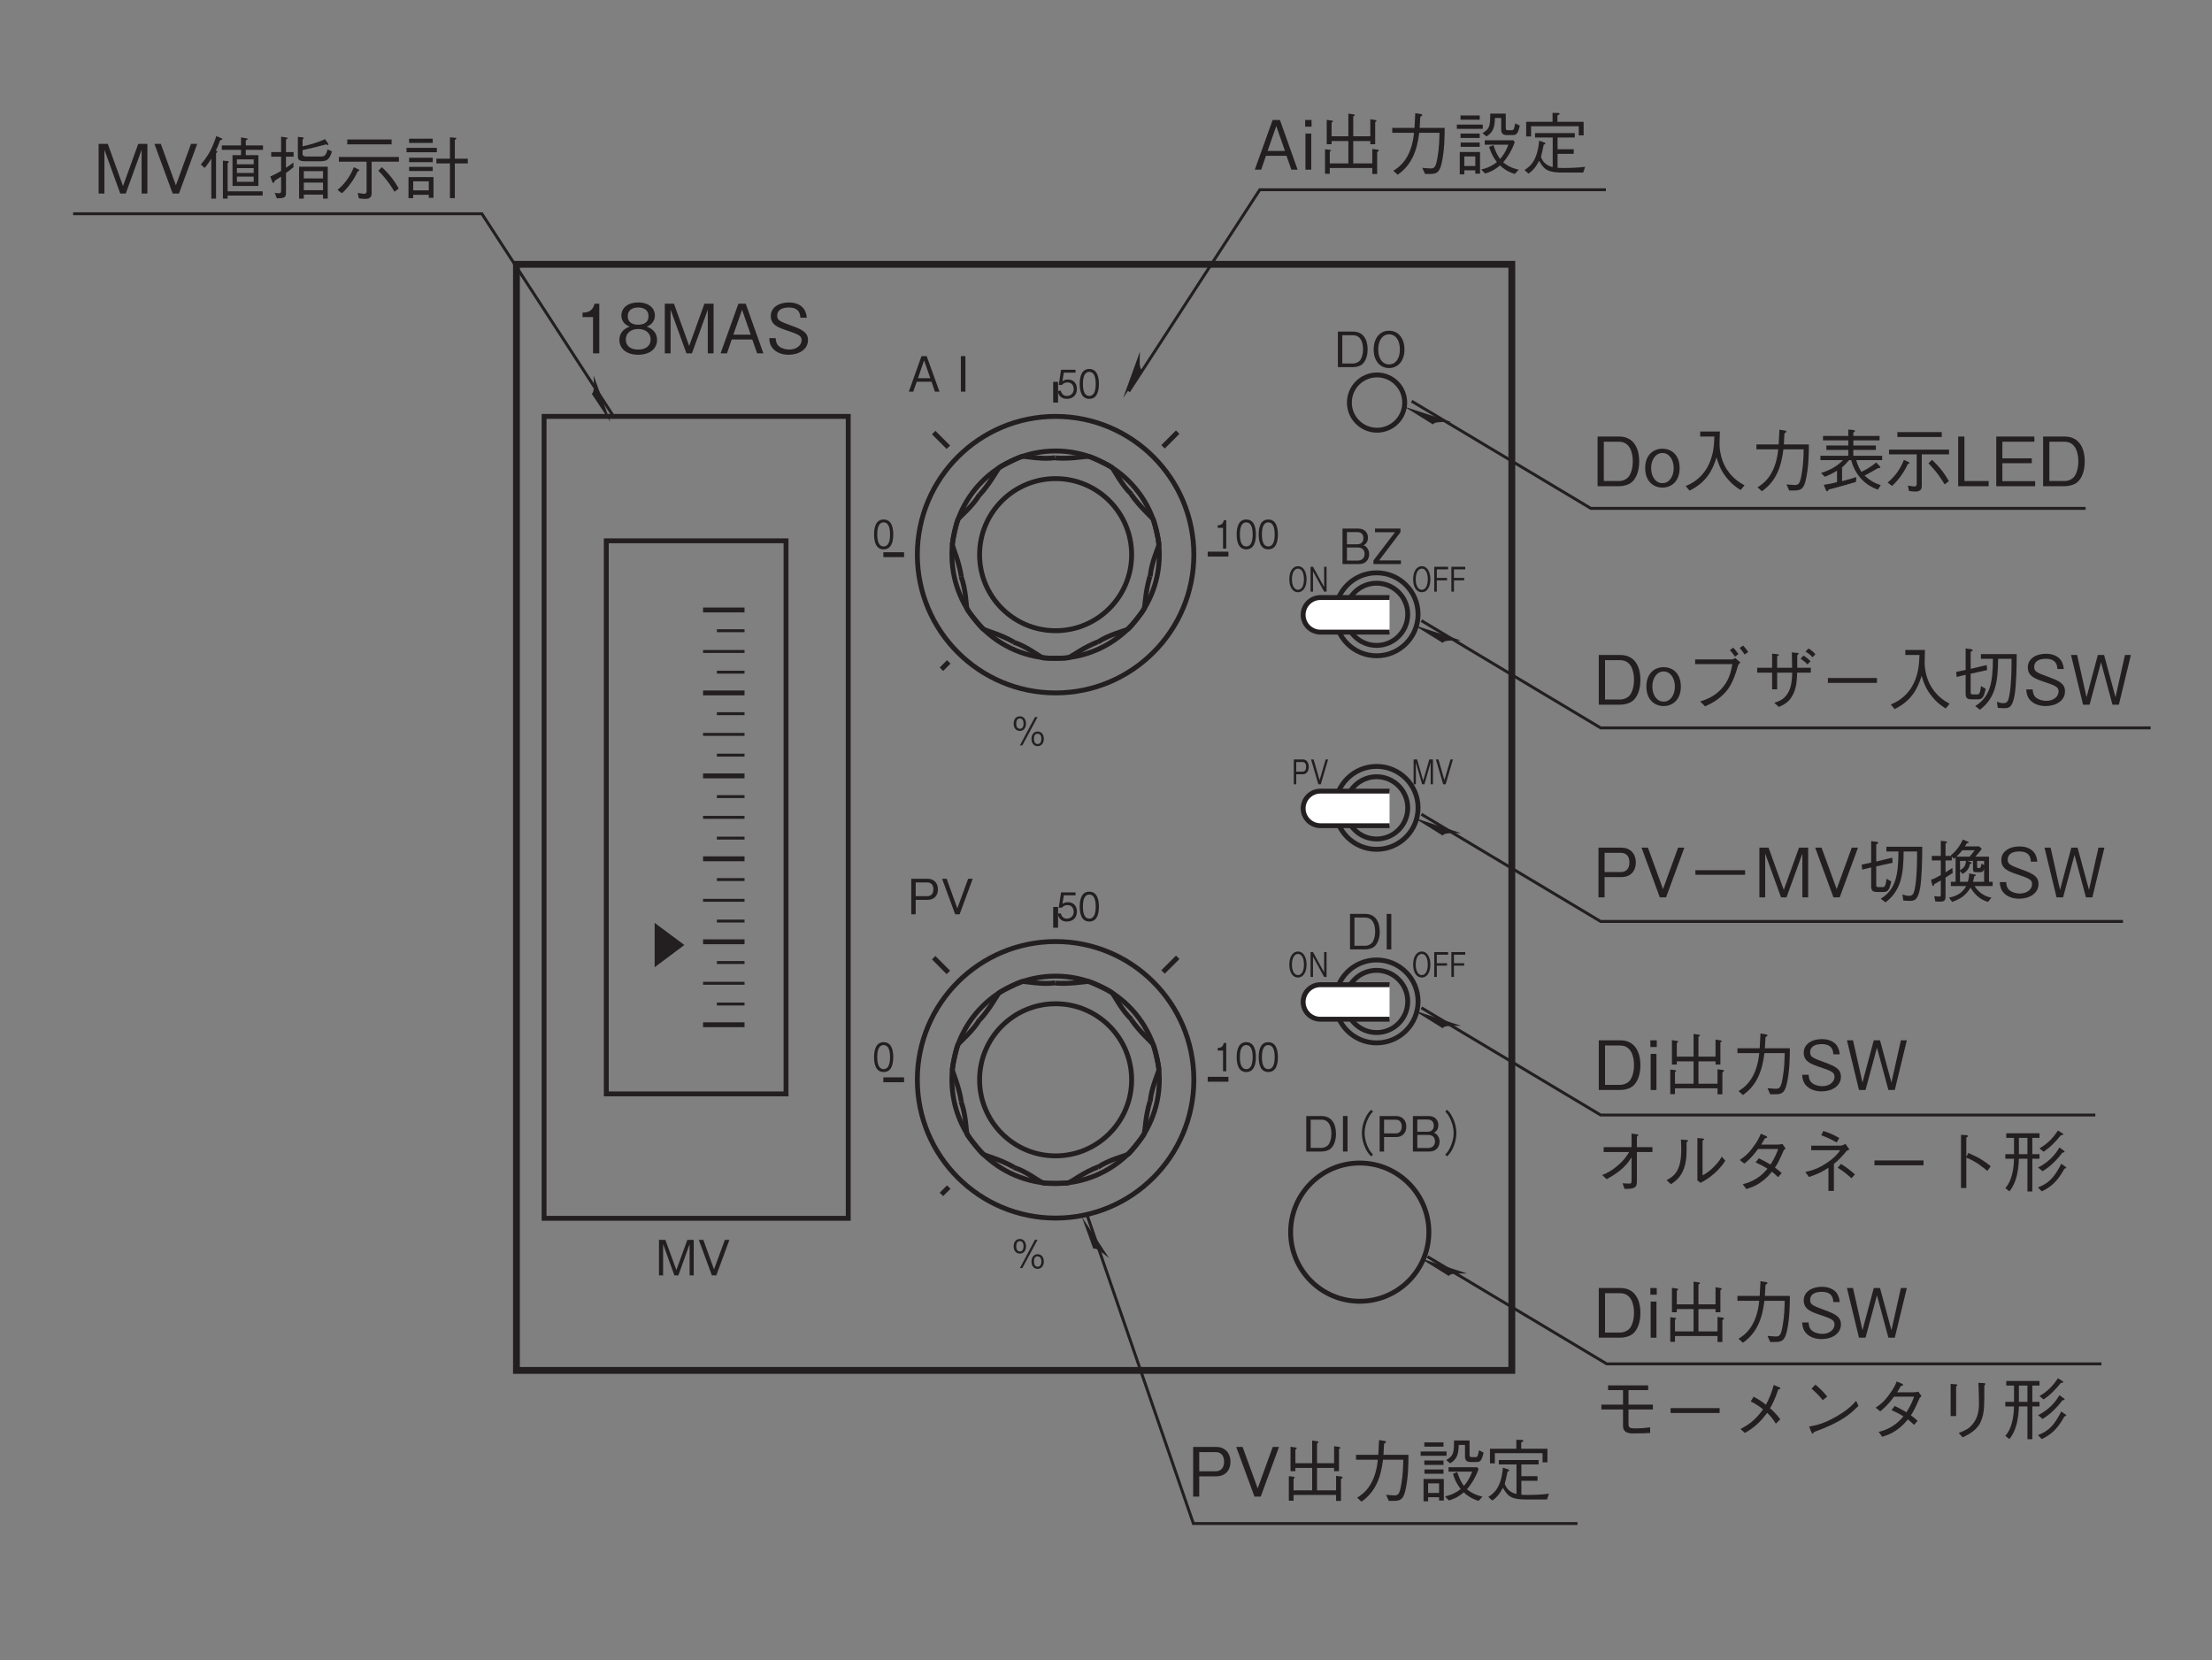 <?xml version="1.0" encoding="UTF-8"?>
<svg xmlns="http://www.w3.org/2000/svg" xmlns:xlink="http://www.w3.org/1999/xlink" width="226.77pt" height="170.2pt" viewBox="0 0 226.77 170.2" version="1.2">
<rect x="0" y="0" width="226.77" height="170.2" fill="#808080" stroke="none"/>
<defs>
<g>
<symbol overflow="visible" id="glyph0-0">
<path style="stroke:none;" d="M 0.359 0.484 L 3.219 0.484 L 3.219 -3.5 L 0.359 -3.5 Z M 1.797 -1.672 L 0.656 -3.312 L 2.922 -3.312 Z M 1.906 -1.516 L 3.047 -3.141 L 3.047 0.109 Z M 0.656 0.281 L 1.797 -1.344 L 2.922 0.281 Z M 0.531 -3.141 L 1.672 -1.516 L 0.531 0.109 Z M 0.531 -3.141 "/>
</symbol>
<symbol overflow="visible" id="glyph0-1">
<path style="stroke:none;" d="M 2.109 -0.938 C 2.109 -1.562 1.719 -1.906 1.188 -1.906 C 0.875 -1.906 0.719 -1.797 0.625 -1.719 L 0.766 -2.609 L 1.969 -2.609 L 1.969 -2.906 L 0.484 -2.906 L 0.25 -1.344 L 0.578 -1.344 C 0.734 -1.562 0.984 -1.609 1.141 -1.609 C 1.734 -1.609 1.781 -1.062 1.781 -0.922 C 1.781 -0.469 1.453 -0.219 1.078 -0.219 C 0.781 -0.219 0.531 -0.406 0.469 -0.75 L 0.141 -0.75 C 0.219 -0.25 0.516 0.078 1.078 0.078 C 1.641 0.078 2.109 -0.266 2.109 -0.938 Z M 2.109 -0.938 "/>
</symbol>
<symbol overflow="visible" id="glyph0-2">
<path style="stroke:none;" d="M 2.109 -1.453 C 2.109 -2.172 1.922 -2.984 1.125 -2.984 C 0.328 -2.984 0.141 -2.188 0.141 -1.453 C 0.141 -0.719 0.328 0.078 1.125 0.078 C 1.922 0.078 2.109 -0.719 2.109 -1.453 Z M 1.781 -1.453 C 1.781 -0.781 1.625 -0.219 1.125 -0.219 C 0.625 -0.219 0.469 -0.766 0.469 -1.453 C 0.469 -2.109 0.609 -2.688 1.125 -2.688 C 1.625 -2.688 1.781 -2.125 1.781 -1.453 Z M 1.781 -1.453 "/>
</symbol>
<symbol overflow="visible" id="glyph0-3">
<path style="stroke:none;" d="M 1.328 0 L 1.328 -2.906 L 1.078 -2.906 C 0.969 -2.422 0.688 -2.406 0.453 -2.391 L 0.453 -2.125 L 1 -2.125 L 1 0 Z M 1.328 0 "/>
</symbol>
<symbol overflow="visible" id="glyph1-0">
<path style="stroke:none;" d="M 0.406 0.484 L 3.594 0.484 L 3.594 -3.5 L 0.406 -3.5 Z M 2 -1.672 L 0.719 -3.312 L 3.266 -3.312 Z M 2.125 -1.516 L 3.391 -3.141 L 3.391 0.109 Z M 0.719 0.281 L 2 -1.344 L 3.266 0.281 Z M 0.594 -3.141 L 1.859 -1.516 L 0.594 0.109 Z M 0.594 -3.141 "/>
</symbol>
<symbol overflow="visible" id="glyph1-1">
<path style="stroke:none;" d="M 3.281 -0.672 C 3.281 -1.125 3.031 -1.422 2.641 -1.422 C 2.281 -1.422 2.016 -1.125 2.016 -0.672 C 2.016 -0.203 2.281 0.078 2.641 0.078 C 3.016 0.078 3.281 -0.219 3.281 -0.672 Z M 3.031 -0.672 C 3.031 -0.406 2.938 -0.141 2.641 -0.141 C 2.281 -0.141 2.266 -0.578 2.266 -0.672 C 2.266 -0.969 2.359 -1.203 2.641 -1.203 C 3.016 -1.203 3.031 -0.781 3.031 -0.672 Z M 1.453 -2.234 C 1.453 -2.703 1.188 -2.984 0.828 -2.984 C 0.453 -2.984 0.188 -2.703 0.188 -2.234 C 0.188 -1.766 0.453 -1.484 0.828 -1.484 C 1.188 -1.484 1.453 -1.766 1.453 -2.234 Z M 1.203 -2.234 C 1.203 -2.031 1.141 -1.703 0.828 -1.703 C 0.453 -1.703 0.453 -2.141 0.453 -2.234 C 0.453 -2.531 0.547 -2.766 0.828 -2.766 C 1.188 -2.766 1.203 -2.344 1.203 -2.234 Z M 2.641 -2.906 L 2.375 -2.906 L 0.828 0 L 1.078 0 Z M 2.641 -2.906 "/>
</symbol>
<symbol overflow="visible" id="glyph2-0">
<path style="stroke:none;" d="M 0.5 0.594 L 4.484 0.594 L 4.484 -4.391 L 0.5 -4.391 Z M 2.5 -2.094 L 0.906 -4.141 L 4.078 -4.141 Z M 2.656 -1.891 L 4.234 -3.938 L 4.234 0.141 Z M 0.906 0.344 L 2.5 -1.688 L 4.078 0.344 Z M 0.75 -3.938 L 2.328 -1.891 L 0.75 0.141 Z M 0.75 -3.938 "/>
</symbol>
<symbol overflow="visible" id="glyph2-1">
<path style="stroke:none;" d="M 3.281 0 L 1.969 -3.641 L 1.438 -3.641 L 0.141 0 L 0.594 0 L 0.953 -1.016 L 2.469 -1.016 L 2.812 0 Z M 2.344 -1.375 L 1.078 -1.375 L 1.703 -3.203 Z M 2.344 -1.375 "/>
</symbol>
<symbol overflow="visible" id="glyph2-2">
<path style="stroke:none;" d=""/>
</symbol>
<symbol overflow="visible" id="glyph2-3">
<path style="stroke:none;" d="M 0.875 0 L 0.875 -3.641 L 0.406 -3.641 L 0.406 0 Z M 0.875 0 "/>
</symbol>
<symbol overflow="visible" id="glyph2-4">
<path style="stroke:none;" d="M 3.953 0 L 3.953 -3.641 L 3.297 -3.641 L 2.172 -0.547 L 1.047 -3.641 L 0.391 -3.641 L 0.391 0 L 0.812 0 L 0.812 -3.203 L 1.969 0 L 2.375 0 L 3.531 -3.203 L 3.531 0 Z M 3.953 0 "/>
</symbol>
<symbol overflow="visible" id="glyph2-5">
<path style="stroke:none;" d="M 3.281 -3.641 L 2.812 -3.641 L 1.703 -0.609 L 0.609 -3.641 L 0.141 -3.641 L 1.484 0 L 1.938 0 Z M 3.281 -3.641 "/>
</symbol>
<symbol overflow="visible" id="glyph2-6">
<path style="stroke:none;" d="M 3.125 -2.547 C 3.125 -3.234 2.688 -3.641 2.078 -3.641 L 0.391 -3.641 L 0.391 0 L 0.844 0 L 0.844 -1.484 L 2.078 -1.484 C 2.75 -1.484 3.125 -1.938 3.125 -2.547 Z M 2.656 -2.562 C 2.656 -2.188 2.484 -1.859 2.031 -1.859 L 0.844 -1.859 L 0.844 -3.266 L 2.031 -3.266 C 2.453 -3.266 2.656 -2.984 2.656 -2.562 Z M 2.656 -2.562 "/>
</symbol>
<symbol overflow="visible" id="glyph2-7">
<path style="stroke:none;" d="M 3.469 -1.812 C 3.469 -2.891 2.984 -3.641 1.984 -3.641 L 0.422 -3.641 L 0.422 0 L 1.984 0 C 2.266 0 2.672 -0.078 2.922 -0.297 C 3.25 -0.578 3.469 -1.125 3.469 -1.812 Z M 3 -1.812 C 3 -1.312 2.859 -0.891 2.672 -0.672 C 2.547 -0.531 2.281 -0.375 1.984 -0.375 L 0.875 -0.375 L 0.875 -3.266 L 1.984 -3.266 C 2.828 -3.266 3 -2.406 3 -1.812 Z M 3 -1.812 "/>
</symbol>
<symbol overflow="visible" id="glyph2-8">
<path style="stroke:none;" d="M 3.469 -1.812 C 3.469 -2.969 2.828 -3.734 1.891 -3.734 C 0.953 -3.734 0.312 -2.969 0.312 -1.812 C 0.312 -0.656 0.953 0.094 1.891 0.094 C 2.828 0.094 3.469 -0.656 3.469 -1.812 Z M 3 -1.812 C 3 -0.922 2.594 -0.281 1.891 -0.281 C 1.203 -0.281 0.781 -0.906 0.781 -1.812 C 0.781 -2.719 1.203 -3.359 1.891 -3.359 C 2.594 -3.359 3 -2.719 3 -1.812 Z M 3 -1.812 "/>
</symbol>
<symbol overflow="visible" id="glyph2-9">
<path style="stroke:none;" d="M 3.125 -1.016 C 3.125 -1.203 3.078 -1.422 2.953 -1.594 C 2.828 -1.812 2.672 -1.875 2.547 -1.922 C 2.703 -2.016 3 -2.203 3 -2.703 C 3 -3.188 2.703 -3.641 1.984 -3.641 L 0.391 -3.641 L 0.391 0 L 2.078 0 C 2.828 0 3.125 -0.531 3.125 -1.016 Z M 2.531 -2.656 C 2.531 -2.25 2.297 -2.031 1.891 -2.031 L 0.844 -2.031 L 0.844 -3.281 L 1.891 -3.281 C 2.281 -3.281 2.531 -3.078 2.531 -2.656 Z M 2.656 -1.031 C 2.656 -0.562 2.312 -0.359 1.938 -0.359 L 0.844 -0.359 L 0.844 -1.703 L 1.938 -1.703 C 2.359 -1.703 2.656 -1.5 2.656 -1.031 Z M 2.656 -1.031 "/>
</symbol>
<symbol overflow="visible" id="glyph2-10">
<path style="stroke:none;" d="M 2.969 0 L 2.969 -0.375 L 0.734 -0.375 L 2.922 -3.266 L 2.922 -3.641 L 0.312 -3.641 L 0.312 -3.266 L 2.359 -3.266 L 0.156 -0.375 L 0.156 0 Z M 2.969 0 "/>
</symbol>
<symbol overflow="visible" id="glyph2-11">
<path style="stroke:none;" d="M 4.484 -4.281 C 4.297 -4.078 4.172 -3.938 4.016 -3.656 C 3.719 -3.109 3.547 -2.5 3.547 -1.891 C 3.547 -1.297 3.719 -0.672 4.016 -0.125 C 4.172 0.141 4.297 0.281 4.484 0.5 L 4.688 0.312 C 4.5 0.109 4.391 -0.016 4.25 -0.281 C 3.984 -0.781 3.828 -1.359 3.828 -1.891 C 3.828 -2.438 3.984 -3.016 4.25 -3.5 C 4.391 -3.766 4.5 -3.891 4.688 -4.109 Z M 4.484 -4.281 "/>
</symbol>
<symbol overflow="visible" id="glyph2-12">
<path style="stroke:none;" d="M 0.5 0.5 C 0.688 0.281 0.812 0.141 0.969 -0.125 C 1.266 -0.672 1.438 -1.297 1.438 -1.891 C 1.438 -2.5 1.266 -3.109 0.969 -3.656 C 0.812 -3.938 0.688 -4.078 0.5 -4.281 L 0.297 -4.109 C 0.484 -3.891 0.594 -3.766 0.734 -3.5 C 1 -3.016 1.156 -2.438 1.156 -1.891 C 1.156 -1.359 1 -0.781 0.734 -0.281 C 0.594 -0.016 0.484 0.109 0.297 0.312 Z M 0.5 0.5 "/>
</symbol>
<symbol overflow="visible" id="glyph3-0">
<path style="stroke:none;" d="M 0.703 0.844 L 6.266 0.844 L 6.266 -6.125 L 0.703 -6.125 Z M 3.484 -2.938 L 1.266 -5.781 L 5.703 -5.781 Z M 3.703 -2.641 L 5.922 -5.5 L 5.922 0.203 Z M 1.266 0.484 L 3.484 -2.359 L 5.703 0.484 Z M 1.047 -5.5 L 3.266 -2.641 L 1.047 0.203 Z M 1.047 -5.5 "/>
</symbol>
<symbol overflow="visible" id="glyph3-1">
<path style="stroke:none;" d="M 2.594 0 L 2.594 -5.094 L 2.109 -5.094 C 1.891 -4.234 1.328 -4.203 0.875 -4.172 L 0.875 -3.719 L 1.953 -3.719 L 1.953 0 Z M 2.594 0 "/>
</symbol>
<symbol overflow="visible" id="glyph3-2">
<path style="stroke:none;" d="M 4.125 -1.375 C 4.125 -2.359 3.297 -2.656 3.062 -2.75 C 3.609 -2.922 3.906 -3.391 3.906 -3.875 C 3.906 -4.609 3.328 -5.219 2.188 -5.219 C 1.094 -5.219 0.469 -4.641 0.469 -3.875 C 0.469 -3.375 0.781 -2.922 1.328 -2.75 C 1.094 -2.656 0.266 -2.359 0.266 -1.375 C 0.266 -0.516 0.953 0.141 2.188 0.141 C 3.422 0.141 4.125 -0.5 4.125 -1.375 Z M 3.25 -3.812 C 3.25 -3.094 2.656 -2.938 2.188 -2.938 C 1.703 -2.938 1.125 -3.109 1.125 -3.812 C 1.125 -4.516 1.703 -4.703 2.188 -4.703 C 2.688 -4.703 3.25 -4.516 3.25 -3.812 Z M 3.469 -1.422 C 3.469 -0.906 3.125 -0.391 2.188 -0.391 C 1.25 -0.391 0.922 -0.906 0.922 -1.422 C 0.922 -2.078 1.453 -2.5 2.188 -2.5 C 2.984 -2.5 3.469 -2.047 3.469 -1.422 Z M 3.469 -1.422 "/>
</symbol>
<symbol overflow="visible" id="glyph3-3">
<path style="stroke:none;" d="M 5.531 0 L 5.531 -5.094 L 4.594 -5.094 L 3.031 -0.766 L 1.469 -5.094 L 0.531 -5.094 L 0.531 0 L 1.125 0 L 1.125 -4.484 L 2.75 0 L 3.312 0 L 4.938 -4.484 L 4.938 0 Z M 5.531 0 "/>
</symbol>
<symbol overflow="visible" id="glyph3-4">
<path style="stroke:none;" d="M 4.578 0 L 2.766 -5.094 L 2.016 -5.094 L 0.188 0 L 0.844 0 L 1.328 -1.422 L 3.438 -1.422 L 3.938 0 Z M 3.281 -1.922 L 1.5 -1.922 L 2.391 -4.469 Z M 3.281 -1.922 "/>
</symbol>
<symbol overflow="visible" id="glyph3-5">
<path style="stroke:none;" d="M 4.375 -1.359 C 4.375 -2.141 3.828 -2.422 2.719 -2.828 C 1.453 -3.297 1.219 -3.391 1.219 -3.875 C 1.219 -4.375 1.609 -4.703 2.406 -4.703 C 3.516 -4.703 3.578 -3.984 3.594 -3.656 L 4.25 -3.656 C 4.234 -3.828 4.203 -4.172 3.984 -4.516 C 3.562 -5.156 2.766 -5.219 2.422 -5.219 C 1.391 -5.219 0.562 -4.703 0.562 -3.828 C 0.562 -2.906 1.328 -2.641 2.328 -2.312 C 3.484 -1.922 3.719 -1.781 3.719 -1.344 C 3.719 -0.891 3.281 -0.391 2.453 -0.391 C 2.266 -0.391 1.797 -0.438 1.453 -0.688 C 1.094 -0.953 1.078 -1.359 1.062 -1.562 L 0.406 -1.562 C 0.422 -1.312 0.438 -0.969 0.688 -0.609 C 1.156 0.047 1.969 0.141 2.391 0.141 C 3.469 0.141 4.375 -0.422 4.375 -1.359 Z M 4.375 -1.359 "/>
</symbol>
<symbol overflow="visible" id="glyph3-6">
<path style="stroke:none;" d="M 1.234 -4.406 L 1.234 -5.094 L 0.578 -5.094 L 0.578 -4.406 Z M 1.203 0 L 1.203 -3.703 L 0.609 -3.703 L 0.609 0 Z M 1.203 0 "/>
</symbol>
<symbol overflow="visible" id="glyph3-7">
<path style="stroke:none;" d="M 1.297 -0.172 L 5.656 -0.172 L 5.656 0.438 L 6.156 0.438 L 6.156 -1.797 C 6.203 -1.828 6.328 -1.922 6.328 -1.984 C 6.328 -2.016 6.266 -2.047 6.156 -2.062 L 5.656 -2.125 L 5.656 -0.641 L 3.703 -0.641 L 3.703 -2.938 L 5.453 -2.938 L 5.453 -2.609 L 5.953 -2.609 L 5.953 -4.875 C 6.031 -4.906 6.094 -4.969 6.094 -5 C 6.094 -5.062 6 -5.078 5.938 -5.094 L 5.453 -5.172 L 5.453 -3.422 L 3.703 -3.422 L 3.703 -5.453 C 3.812 -5.516 3.859 -5.547 3.859 -5.594 C 3.859 -5.656 3.766 -5.672 3.703 -5.672 L 3.203 -5.75 L 3.203 -3.422 L 1.484 -3.422 L 1.484 -4.828 C 1.531 -4.844 1.625 -4.906 1.625 -4.953 C 1.625 -5.031 1.516 -5.031 1.438 -5.047 L 0.984 -5.109 L 0.984 -2.609 L 1.484 -2.609 L 1.484 -2.938 L 3.203 -2.938 L 3.203 -0.641 L 1.297 -0.641 L 1.297 -1.859 C 1.344 -1.875 1.422 -1.891 1.422 -1.953 C 1.422 -2.016 1.297 -2.031 1.25 -2.047 L 0.812 -2.094 L 0.812 0.422 L 1.297 0.422 Z M 1.297 -0.172 "/>
</symbol>
<symbol overflow="visible" id="glyph3-8">
<path style="stroke:none;" d="M 1.297 0.516 C 2.75 -0.5 3.281 -1.984 3.5 -3.781 L 5.578 -3.781 C 5.562 -2.969 5.531 -2.172 5.391 -1.375 C 5.219 -0.281 5.078 -0.125 4.672 -0.125 C 4.391 -0.125 4.031 -0.172 3.812 -0.188 L 4.094 0.438 L 4.547 0.438 C 5.219 0.438 5.547 0.359 5.781 -0.578 C 6.094 -1.891 6.109 -3.422 6.109 -4.281 L 3.547 -4.281 C 3.578 -4.75 3.578 -4.781 3.609 -5.422 C 3.766 -5.516 3.812 -5.547 3.812 -5.609 C 3.812 -5.672 3.688 -5.688 3.672 -5.703 L 3.094 -5.797 C 3.047 -4.828 3.031 -4.5 3.016 -4.281 L 0.734 -4.281 L 0.734 -3.781 L 2.969 -3.781 C 2.703 -1.047 1.375 -0.219 0.844 0.109 Z M 1.297 0.516 "/>
</symbol>
<symbol overflow="visible" id="glyph3-9">
<path style="stroke:none;" d="M 1.156 0.062 L 2.281 0.062 L 2.281 0.406 L 2.766 0.406 L 2.766 -1.812 L 0.688 -1.812 L 0.688 0.484 L 1.156 0.484 Z M 2.281 -0.375 L 1.156 -0.375 L 1.156 -1.359 L 2.281 -1.359 Z M 2.734 -5.125 L 2.734 -5.562 L 0.766 -5.562 L 0.766 -5.125 Z M 0.391 -4.188 L 3.047 -4.188 L 3.047 -4.625 L 0.391 -4.625 Z M 0.766 -3.25 L 2.734 -3.25 L 2.734 -3.703 L 0.766 -3.703 Z M 0.781 -2.344 L 2.734 -2.344 L 2.734 -2.781 L 0.781 -2.781 Z M 3.25 -2.562 L 5.672 -2.562 C 5.438 -1.906 5.156 -1.484 4.828 -1.094 C 4.547 -1.484 4.375 -1.812 4.141 -2.516 L 3.703 -2.344 C 3.922 -1.562 4.281 -1.047 4.5 -0.781 C 4.109 -0.453 3.609 -0.188 2.891 -0.016 L 3.281 0.391 C 4.078 0.172 4.516 -0.188 4.812 -0.438 C 5.125 -0.125 5.609 0.219 6.328 0.438 L 6.734 0 C 6.531 -0.031 5.766 -0.219 5.141 -0.75 C 5.656 -1.359 6.062 -2.062 6.328 -2.828 L 6.188 -3.016 L 3.25 -3.016 Z M 6.375 -4.75 C 6.359 -4.672 6.312 -4.422 6.266 -4.266 C 6.234 -4.156 6.172 -4.047 6.047 -4.047 L 5.656 -4.047 C 5.453 -4.047 5.406 -4.094 5.406 -4.297 L 5.406 -5.75 L 3.812 -5.75 C 3.812 -4.484 3.766 -4.188 3.016 -3.75 L 3.422 -3.406 C 4.109 -3.844 4.266 -4.297 4.297 -5.297 L 4.938 -5.297 L 4.938 -4.094 C 4.938 -3.656 5.203 -3.547 5.5 -3.547 L 6.078 -3.547 C 6.484 -3.547 6.641 -3.625 6.844 -4.516 Z M 6.375 -4.75 "/>
</symbol>
<symbol overflow="visible" id="glyph3-10">
<path style="stroke:none;" d="M 6.422 -3.516 L 6.422 -4.906 L 3.734 -4.906 L 3.734 -5.562 C 3.812 -5.594 3.953 -5.641 3.953 -5.734 C 3.953 -5.797 3.875 -5.812 3.812 -5.812 L 3.234 -5.828 L 3.234 -4.906 L 0.531 -4.906 L 0.531 -3.406 L 1.031 -3.406 L 1.031 -4.453 L 5.922 -4.453 L 5.922 -3.516 Z M 6.578 -0.297 C 5.906 -0.203 5.031 -0.172 4.328 -0.172 C 4 -0.172 3.859 -0.188 3.75 -0.188 L 3.75 -1.625 L 5.406 -1.625 L 5.406 -2.094 L 3.75 -2.094 L 3.75 -3.297 L 5.516 -3.297 L 5.516 -3.75 L 1.438 -3.75 L 1.438 -3.297 L 3.25 -3.297 L 3.25 -0.266 C 2.734 -0.391 2.25 -0.688 2.047 -1.312 C 2.141 -1.688 2.234 -2.047 2.328 -2.562 C 2.406 -2.594 2.5 -2.625 2.5 -2.688 C 2.5 -2.734 2.438 -2.781 2.375 -2.797 L 1.859 -2.969 C 1.688 -1 1 -0.359 0.359 0.031 L 0.766 0.406 C 1.172 0.125 1.5 -0.219 1.859 -0.906 C 2.391 0.062 2.828 0.297 4.328 0.297 L 6.375 0.297 Z M 6.578 -0.297 "/>
</symbol>
<symbol overflow="visible" id="glyph3-11">
<path style="stroke:none;" d="M 4.844 -2.531 C 4.844 -4.047 4.172 -5.094 2.781 -5.094 L 0.578 -5.094 L 0.578 0 L 2.781 0 C 3.156 0 3.734 -0.109 4.094 -0.422 C 4.547 -0.812 4.844 -1.562 4.844 -2.531 Z M 4.188 -2.547 C 4.188 -1.844 4 -1.25 3.734 -0.938 C 3.562 -0.734 3.188 -0.531 2.766 -0.531 L 1.219 -0.531 L 1.219 -4.562 L 2.766 -4.562 C 3.938 -4.562 4.188 -3.375 4.188 -2.547 Z M 4.188 -2.547 "/>
</symbol>
<symbol overflow="visible" id="glyph3-12">
<path style="stroke:none;" d="M 3.703 -1.859 C 3.703 -3.234 2.844 -3.844 1.938 -3.844 C 1.031 -3.844 0.172 -3.234 0.172 -1.859 C 0.172 -0.469 1.047 0.141 1.938 0.141 C 2.828 0.141 3.703 -0.469 3.703 -1.859 Z M 3.094 -1.859 C 3.094 -1 2.641 -0.312 1.938 -0.312 C 1.234 -0.312 0.781 -1 0.781 -1.859 C 0.781 -2.703 1.234 -3.406 1.938 -3.406 C 2.641 -3.406 3.094 -2.703 3.094 -1.859 Z M 3.094 -1.859 "/>
</symbol>
<symbol overflow="visible" id="glyph3-13">
<path style="stroke:none;" d="M 6.484 -0.094 C 6 -0.359 5.062 -0.891 4.422 -2.156 C 4.094 -2.828 3.906 -3.672 3.922 -4.406 C 3.922 -4.516 3.938 -5.031 3.938 -5.141 C 3.953 -5.391 3.953 -5.469 3.953 -5.609 L 1.938 -5.609 L 1.938 -5.094 L 3.391 -5.094 C 3.359 -4.062 3.266 -2.984 2.641 -1.891 C 1.922 -0.656 0.922 -0.219 0.453 -0.016 L 0.844 0.453 C 2.562 -0.391 3.203 -1.625 3.609 -2.953 C 3.844 -2.203 4.016 -1.703 4.547 -1 C 5.156 -0.188 5.734 0.172 6.078 0.391 Z M 6.484 -0.094 "/>
</symbol>
<symbol overflow="visible" id="glyph3-14">
<path style="stroke:none;" d="M 2.031 -0.422 C 1.703 -0.328 1.391 -0.25 0.672 -0.141 L 0.891 0.391 C 0.906 0.453 0.953 0.516 1.031 0.516 C 1.094 0.516 1.125 0.453 1.172 0.344 C 2.109 0.094 3.062 -0.156 3.969 -0.438 L 4.016 -0.938 C 3.609 -0.812 3.266 -0.703 2.547 -0.516 L 2.547 -1.922 C 2.844 -2.203 3.031 -2.391 3.266 -2.672 L 3.484 -2.672 C 3.859 -1.203 4.891 -0.094 6.219 0.344 L 6.516 -0.109 C 5.953 -0.281 5.359 -0.609 4.859 -1.094 C 5.031 -1.172 5.219 -1.281 5.609 -1.5 C 5.828 -1.625 6.094 -1.766 6.266 -1.875 C 6.344 -1.875 6.375 -1.859 6.391 -1.859 C 6.438 -1.859 6.469 -1.875 6.469 -1.938 C 6.469 -1.969 6.453 -2 6.422 -2.031 L 6.047 -2.438 C 5.547 -2.016 5.062 -1.734 4.531 -1.469 C 4.391 -1.703 4.125 -2.141 4 -2.672 L 6.656 -2.672 L 6.656 -3.125 L 3.703 -3.125 L 3.703 -3.719 L 6.016 -3.719 L 6.016 -4.172 L 3.703 -4.172 L 3.703 -4.703 L 6.391 -4.703 L 6.391 -5.156 L 3.703 -5.156 L 3.703 -5.5 C 3.766 -5.547 3.875 -5.609 3.875 -5.656 C 3.875 -5.719 3.781 -5.75 3.703 -5.766 L 3.188 -5.812 L 3.188 -5.156 L 0.594 -5.156 L 0.594 -4.703 L 3.188 -4.703 L 3.188 -4.172 L 0.938 -4.172 L 0.938 -3.719 L 3.188 -3.719 L 3.188 -3.125 L 0.328 -3.125 L 0.328 -2.672 L 2.641 -2.672 C 2.062 -2.078 1.406 -1.672 0.391 -1.359 L 0.781 -0.969 C 1.25 -1.156 1.578 -1.312 2.031 -1.594 Z M 2.031 -0.422 "/>
</symbol>
<symbol overflow="visible" id="glyph3-15">
<path style="stroke:none;" d="M 5.797 -5.047 L 5.797 -5.547 L 1.25 -5.547 L 1.25 -5.047 Z M 3.75 -3.266 L 6.547 -3.266 L 6.547 -3.75 L 0.391 -3.75 L 0.391 -3.266 L 3.234 -3.266 L 3.234 -0.25 C 3.234 -0.094 3.172 0.031 2.969 0.031 C 2.906 0.031 2.719 0 2.328 -0.062 L 2.438 0.484 C 2.562 0.516 2.859 0.547 3.094 0.547 C 3.219 0.547 3.75 0.547 3.75 0.016 Z M 4.438 -2.344 C 4.859 -1.906 5.391 -1.359 6.094 -0.188 L 6.531 -0.516 C 6.156 -1.188 5.609 -1.969 4.797 -2.703 Z M 0.703 -0.031 C 1.297 -0.547 1.984 -1.484 2.312 -2.266 C 2.391 -2.297 2.484 -2.328 2.484 -2.391 C 2.484 -2.438 2.453 -2.453 2.406 -2.469 L 1.922 -2.703 C 1.594 -1.844 1.031 -1.016 0.25 -0.375 Z M 0.703 -0.031 "/>
</symbol>
<symbol overflow="visible" id="glyph3-16">
<path style="stroke:none;" d="M 3.641 0 L 3.641 -0.531 L 1.156 -0.531 L 1.156 -5.094 L 0.516 -5.094 L 0.516 0 Z M 3.641 0 "/>
</symbol>
<symbol overflow="visible" id="glyph3-17">
<path style="stroke:none;" d="M 4.531 0 L 4.531 -0.516 L 1.172 -0.516 L 1.172 -2.359 L 4.188 -2.359 L 4.188 -2.859 L 1.172 -2.859 L 1.172 -4.562 L 4.453 -4.562 L 4.453 -5.094 L 0.547 -5.094 L 0.547 0 Z M 4.531 0 "/>
</symbol>
<symbol overflow="visible" id="glyph3-18">
<path style="stroke:none;" d="M 4.578 -5.094 L 3.938 -5.094 L 2.391 -0.844 L 0.844 -5.094 L 0.188 -5.094 L 2.062 0 L 2.703 0 Z M 4.578 -5.094 "/>
</symbol>
<symbol overflow="visible" id="glyph3-19">
<path style="stroke:none;" d="M 6.547 -4.484 L 6.547 -4.938 L 4.781 -4.938 L 4.781 -5.453 C 4.906 -5.5 4.969 -5.531 4.969 -5.594 C 4.969 -5.641 4.922 -5.656 4.781 -5.672 L 4.297 -5.766 L 4.297 -4.938 L 2.328 -4.938 L 2.328 -4.484 L 4.297 -4.484 L 4.297 -3.938 L 3.422 -3.938 L 3.422 -0.781 L 6.078 -0.781 L 6.078 -3.938 L 4.781 -3.938 L 4.781 -4.484 Z M 5.594 -2.109 L 3.875 -2.109 L 3.875 -2.609 L 5.594 -2.609 Z M 5.594 -3 L 3.875 -3 L 3.875 -3.5 L 5.594 -3.5 Z M 5.594 -1.203 L 3.875 -1.203 L 3.875 -1.734 L 5.594 -1.734 Z M 6.516 0.203 L 6.516 -0.234 L 2.922 -0.234 L 2.922 -3.109 C 3 -3.172 3.047 -3.203 3.047 -3.25 C 3.047 -3.281 3 -3.328 2.938 -3.328 L 2.438 -3.375 L 2.438 0.516 L 2.922 0.516 L 2.922 0.203 Z M 2.375 -5.578 C 2.375 -5.625 2.328 -5.656 2.281 -5.672 L 1.766 -5.891 C 1.328 -4.594 0.953 -3.891 0.172 -2.984 L 0.562 -2.625 C 0.875 -2.984 1.125 -3.359 1.25 -3.578 L 1.25 0.516 L 1.734 0.516 L 1.734 -4.125 C 1.859 -4.25 1.875 -4.266 1.875 -4.297 C 1.875 -4.359 1.797 -4.375 1.703 -4.391 C 1.875 -4.719 2.016 -5.094 2.156 -5.469 C 2.188 -5.469 2.375 -5.5 2.375 -5.578 Z M 2.375 -5.578 "/>
</symbol>
<symbol overflow="visible" id="glyph3-20">
<path style="stroke:none;" d="M 3.766 0.516 L 3.766 0.109 L 5.734 0.109 L 5.734 0.516 L 6.219 0.516 L 6.219 -2.75 L 3.281 -2.75 L 3.281 0.516 Z M 3.766 -1.547 L 3.766 -2.297 L 5.734 -2.297 L 5.734 -1.547 Z M 3.766 -0.344 L 3.766 -1.125 L 5.734 -1.125 L 5.734 -0.344 Z M 3.641 -4.453 C 4.516 -4.641 5.438 -4.875 6.078 -5.047 C 6.109 -5.031 6.188 -4.969 6.234 -4.969 C 6.281 -4.969 6.281 -5.016 6.281 -5.031 C 6.281 -5.078 6.266 -5.094 6.266 -5.109 L 5.938 -5.578 C 5.234 -5.234 4.188 -4.953 3.641 -4.844 L 3.641 -5.547 C 3.734 -5.609 3.75 -5.641 3.75 -5.672 C 3.75 -5.734 3.688 -5.75 3.609 -5.766 L 3.156 -5.812 L 3.156 -3.828 C 3.156 -3.578 3.172 -3.312 3.875 -3.312 L 5.422 -3.312 C 6.094 -3.312 6.375 -3.422 6.656 -4.312 L 6.203 -4.531 C 6.016 -3.844 5.875 -3.797 5.438 -3.797 L 4.109 -3.797 C 3.875 -3.797 3.641 -3.812 3.641 -4.062 Z M 1.938 -2.109 C 2.188 -2.281 2.391 -2.438 2.703 -2.703 L 2.703 -3.188 C 2.625 -3.125 2.266 -2.844 1.938 -2.641 L 1.938 -3.781 L 2.719 -3.781 L 2.719 -4.25 L 1.938 -4.25 L 1.938 -5.547 C 2.031 -5.578 2.094 -5.609 2.094 -5.672 C 2.094 -5.719 2.047 -5.75 1.969 -5.75 L 1.438 -5.828 L 1.438 -4.25 L 0.422 -4.25 L 0.422 -3.781 L 1.438 -3.781 L 1.438 -2.328 C 1.016 -2.062 0.641 -1.891 0.328 -1.75 L 0.531 -1.203 C 0.547 -1.156 0.594 -1.094 0.641 -1.094 C 0.703 -1.094 0.75 -1.172 0.812 -1.344 C 0.906 -1.391 1.328 -1.672 1.438 -1.734 L 1.438 -0.297 C 1.438 -0.047 1.312 -0.031 1.203 -0.031 C 1.031 -0.031 0.938 -0.047 0.781 -0.078 L 1 0.484 C 1.766 0.484 1.938 0.406 1.938 -0.062 Z M 1.938 -2.109 "/>
</symbol>
<symbol overflow="visible" id="glyph3-21">
<path style="stroke:none;" d="M 3.125 0.438 L 3.125 -1.688 L 0.562 -1.688 L 0.562 0.469 L 1.047 0.469 L 1.047 0.125 L 2.641 0.125 L 2.641 0.438 Z M 2.641 -0.328 L 1.047 -0.328 L 1.047 -1.25 L 2.641 -1.25 Z M 6.641 -3.094 L 6.641 -3.578 L 5.312 -3.578 L 5.312 -5.5 C 5.422 -5.562 5.469 -5.578 5.469 -5.641 C 5.469 -5.703 5.375 -5.719 5.344 -5.719 L 4.812 -5.766 L 4.812 -3.578 L 3.422 -3.578 L 3.422 -3.094 L 4.812 -3.094 L 4.812 0.469 L 5.312 0.469 L 5.312 -3.094 Z M 3.047 -5.188 L 3.047 -5.625 L 0.625 -5.625 L 0.625 -5.188 Z M 3.469 -4.234 L 3.469 -4.688 L 0.359 -4.688 L 0.359 -4.234 Z M 3.047 -3.219 L 3.047 -3.672 L 0.625 -3.672 L 0.625 -3.219 Z M 3.047 -2.312 L 3.047 -2.734 L 0.625 -2.734 L 0.625 -2.312 Z M 3.047 -2.312 "/>
</symbol>
<symbol overflow="visible" id="glyph3-22">
<path style="stroke:none;" d="M 5.109 -4.156 C 4.953 -3.312 4.766 -2.406 3.875 -1.5 C 3.125 -0.766 2.391 -0.516 1.812 -0.328 L 2.312 0.172 C 3.094 -0.188 3.422 -0.391 3.828 -0.734 C 4.734 -1.469 5.156 -2.172 5.703 -4.031 C 5.703 -4.062 5.719 -4.078 5.734 -4.109 C 5.75 -4.141 5.906 -4.297 5.938 -4.328 L 5.406 -4.781 C 5.297 -4.703 5.156 -4.641 5.094 -4.641 L 1.297 -4.641 L 1.297 -4.156 Z M 5.734 -5.188 C 5.562 -5.422 5.406 -5.641 5.203 -5.844 L 4.859 -5.594 C 4.953 -5.484 5.203 -5.203 5.375 -4.922 Z M 6.734 -5.406 C 6.688 -5.484 6.453 -5.812 6.203 -6.062 L 5.859 -5.812 C 5.984 -5.672 6.203 -5.406 6.375 -5.141 Z M 6.734 -5.406 "/>
</symbol>
<symbol overflow="visible" id="glyph3-23">
<path style="stroke:none;" d="M 4.797 -3.781 L 4.797 -5.078 C 4.922 -5.172 4.938 -5.172 4.938 -5.234 C 4.938 -5.297 4.844 -5.312 4.766 -5.312 L 4.234 -5.359 C 4.25 -4.953 4.266 -4.359 4.266 -3.781 L 2.734 -3.781 L 2.734 -4.953 C 2.891 -5.047 2.906 -5.047 2.906 -5.094 C 2.906 -5.156 2.797 -5.172 2.781 -5.172 L 2.219 -5.234 L 2.219 -3.781 L 0.688 -3.781 L 0.688 -3.281 L 2.219 -3.281 L 2.219 -1.578 L 2.734 -1.578 L 2.734 -3.281 L 4.281 -3.281 C 4.25 -2.562 4.219 -1.984 3.938 -1.375 C 3.547 -0.609 3.094 -0.406 2.438 -0.188 L 2.922 0.234 C 3.547 -0.062 4.031 -0.312 4.406 -1.141 C 4.719 -1.828 4.766 -2.484 4.781 -3.281 L 6.188 -3.281 L 6.188 -3.781 Z M 6.156 -4.453 C 5.969 -4.656 5.672 -4.891 5.438 -5.031 L 5.141 -4.719 C 5.234 -4.641 5.594 -4.406 5.844 -4.125 Z M 6.656 -5.172 C 6.438 -5.438 6.062 -5.703 5.953 -5.766 L 5.641 -5.438 C 5.781 -5.359 6.125 -5.156 6.359 -4.859 Z M 6.656 -5.172 "/>
</symbol>
<symbol overflow="visible" id="glyph3-24">
<path style="stroke:none;" d="M 6 -2.234 L 6 -2.734 L 0.969 -2.734 L 0.969 -2.234 Z M 6 -2.234 "/>
</symbol>
<symbol overflow="visible" id="glyph3-25">
<path style="stroke:none;" d="M 2.719 -5.188 L 2.719 -4.703 L 3.953 -4.703 C 3.938 -2.375 3.719 -0.828 2.141 0.141 L 2.625 0.516 C 4.25 -0.719 4.469 -2.406 4.484 -4.703 L 5.859 -4.703 C 5.875 -3.781 5.844 -2.266 5.688 -1.234 C 5.547 -0.297 5.406 -0.156 5.016 -0.156 C 4.828 -0.156 4.688 -0.188 4.359 -0.297 L 4.453 0.328 C 4.781 0.359 5.047 0.359 5.078 0.359 C 5.547 0.359 5.953 0.359 6.188 -1.031 C 6.344 -2.062 6.391 -3.797 6.391 -5.188 Z M 2.406 -0.547 C 2.891 -0.547 3.016 -0.766 3.219 -1.625 L 2.734 -1.906 C 2.641 -1.219 2.578 -1.047 2.328 -1.047 L 1.922 -1.047 C 1.703 -1.047 1.672 -1.094 1.672 -1.297 L 1.672 -3.172 L 3.359 -3.547 L 3.312 -4.062 L 1.672 -3.672 L 1.672 -5.422 C 1.781 -5.469 1.875 -5.516 1.875 -5.594 C 1.875 -5.672 1.766 -5.688 1.719 -5.688 L 1.156 -5.766 L 1.156 -3.562 L 0.188 -3.359 L 0.234 -2.844 L 1.156 -3.062 L 1.156 -1.109 C 1.156 -0.594 1.422 -0.547 1.812 -0.547 Z M 2.406 -0.547 "/>
</symbol>
<symbol overflow="visible" id="glyph3-26">
<path style="stroke:none;" d="M 6.359 -5.094 L 5.75 -5.094 L 4.781 -0.766 L 3.609 -5.094 L 2.969 -5.094 L 1.812 -0.766 L 0.844 -5.094 L 0.219 -5.094 L 1.453 0 L 2.125 0 L 3.297 -4.344 L 4.469 0 L 5.125 0 Z M 6.359 -5.094 "/>
</symbol>
<symbol overflow="visible" id="glyph3-27">
<path style="stroke:none;" d="M 4.375 -3.562 C 4.375 -4.531 3.75 -5.094 2.906 -5.094 L 0.547 -5.094 L 0.547 0 L 1.172 0 L 1.172 -2.078 L 2.906 -2.078 C 3.844 -2.078 4.375 -2.703 4.375 -3.562 Z M 3.719 -3.578 C 3.719 -3.062 3.484 -2.594 2.844 -2.594 L 1.172 -2.594 L 1.172 -4.562 L 2.844 -4.562 C 3.422 -4.562 3.719 -4.188 3.719 -3.578 Z M 3.719 -3.578 "/>
</symbol>
<symbol overflow="visible" id="glyph3-28">
<path style="stroke:none;" d="M 0.938 -2.312 L 6.031 -2.312 L 6.031 -2.781 L 0.938 -2.781 Z M 0.938 -2.312 "/>
</symbol>
<symbol overflow="visible" id="glyph3-29">
<path style="stroke:none;" d="M 0.453 -1.25 C 0.469 -1.219 0.484 -1.156 0.531 -1.156 C 0.609 -1.156 0.641 -1.297 0.656 -1.359 C 0.938 -1.5 1.219 -1.672 1.328 -1.734 L 1.328 -0.328 C 1.328 -0.141 1.328 -0.078 1.156 -0.078 C 1.109 -0.078 0.984 -0.078 0.656 -0.125 L 0.766 0.422 C 0.984 0.438 1.156 0.438 1.281 0.438 C 1.812 0.438 1.812 0.203 1.812 -0.219 L 1.812 -2.031 C 2.141 -2.234 2.281 -2.328 2.547 -2.5 L 2.516 -3.016 C 2.359 -2.906 2.141 -2.766 1.812 -2.562 L 1.812 -3.781 L 2.453 -3.781 L 2.453 -4.188 L 2.656 -3.953 C 2.719 -4 2.75 -4.016 2.844 -4.094 L 2.844 -1.594 L 2.359 -1.594 L 2.359 -1.156 L 3.938 -1.156 C 3.609 -0.609 3.188 -0.172 2.172 0.031 L 2.484 0.469 C 3.25 0.203 3.891 -0.156 4.375 -1 C 4.656 -0.516 5.219 0.219 6.172 0.469 L 6.516 0.031 C 6.188 -0.031 5.859 -0.125 5.438 -0.438 C 5.078 -0.719 4.922 -0.953 4.797 -1.156 L 6.641 -1.156 L 6.641 -1.594 L 6.266 -1.594 L 6.266 -4.172 L 4.875 -4.172 C 5.125 -4.453 5.281 -4.641 5.531 -4.969 L 5.266 -5.219 L 3.797 -5.219 C 3.859 -5.312 3.891 -5.359 4 -5.547 C 4.062 -5.562 4.188 -5.562 4.188 -5.625 C 4.188 -5.672 4.109 -5.719 4.078 -5.719 L 3.594 -5.922 C 3.094 -4.891 2.594 -4.5 2.359 -4.312 L 2.406 -4.25 L 1.812 -4.25 L 1.812 -5.531 C 1.953 -5.594 1.969 -5.609 1.969 -5.656 C 1.969 -5.703 1.922 -5.719 1.844 -5.734 L 1.328 -5.797 L 1.328 -4.25 L 0.406 -4.25 L 0.406 -3.781 L 1.328 -3.781 L 1.328 -2.281 C 0.797 -1.984 0.625 -1.891 0.328 -1.812 Z M 3.297 -2.703 L 3.562 -2.406 C 3.859 -2.562 4.219 -2.844 4.328 -3.438 C 4.391 -3.438 4.484 -3.469 4.484 -3.531 C 4.484 -3.578 4.438 -3.594 4.391 -3.609 L 4.062 -3.734 L 4.625 -3.734 L 4.625 -2.906 C 4.625 -2.625 4.719 -2.578 4.953 -2.578 L 5.406 -2.578 C 5.656 -2.578 5.734 -2.797 5.766 -2.922 L 5.766 -1.594 L 4.625 -1.594 C 4.688 -1.781 4.688 -1.859 4.75 -2.141 C 4.828 -2.172 4.906 -2.203 4.906 -2.266 C 4.906 -2.328 4.844 -2.344 4.797 -2.344 L 4.234 -2.453 C 4.234 -2.188 4.203 -1.984 4.109 -1.594 L 3.297 -1.594 Z M 4.797 -4.828 C 4.609 -4.562 4.484 -4.406 4.281 -4.172 L 2.938 -4.172 C 3.188 -4.422 3.297 -4.547 3.531 -4.828 Z M 3.297 -3.734 L 3.906 -3.734 C 3.891 -3.219 3.641 -2.969 3.297 -2.781 Z M 5.5 -3.453 C 5.422 -3 5.375 -3 5.188 -3 C 5.062 -3 5.047 -3.062 5.047 -3.156 L 5.047 -3.734 L 5.766 -3.734 L 5.766 -3.312 Z M 5.5 -3.453 "/>
</symbol>
<symbol overflow="visible" id="glyph3-30">
<path style="stroke:none;" d="M 3.938 -0.656 C 3.938 -0.391 3.906 -0.359 3.672 -0.359 C 3.547 -0.359 3.219 -0.375 3.016 -0.391 L 3.219 0.188 C 4.188 0.188 4.484 0.078 4.484 -0.516 L 4.484 -3.594 L 6.078 -3.594 L 6.078 -4.094 L 4.484 -4.094 L 4.484 -5.172 C 4.609 -5.281 4.625 -5.297 4.625 -5.328 C 4.625 -5.375 4.578 -5.406 4.516 -5.406 L 3.938 -5.484 L 3.938 -4.094 L 1.078 -4.094 L 1.078 -3.594 L 3.688 -3.594 C 3.453 -3.203 3.188 -2.766 2.453 -2.156 C 1.797 -1.594 1.312 -1.391 0.922 -1.234 L 1.391 -0.812 C 2.953 -1.656 3.516 -2.391 3.938 -3.047 Z M 3.938 -0.656 "/>
</symbol>
<symbol overflow="visible" id="glyph3-31">
<path style="stroke:none;" d="M 1.016 -0.297 C 1.625 -0.719 2.188 -1.141 2.484 -2.406 C 2.594 -2.906 2.625 -3.297 2.609 -4.594 C 2.75 -4.703 2.766 -4.703 2.766 -4.75 C 2.766 -4.812 2.641 -4.828 2.609 -4.828 L 2.031 -4.875 C 2.047 -4.609 2.062 -4.203 2.062 -3.781 C 2.062 -1.594 1.266 -1.094 0.562 -0.703 Z M 3.719 -0.688 L 4.047 -0.438 C 4.391 -0.625 4.812 -0.844 5.453 -1.391 C 6.094 -1.969 6.359 -2.359 6.578 -2.703 L 6.219 -3.125 C 6.078 -2.875 5.891 -2.562 5.422 -2.094 C 4.906 -1.562 4.562 -1.375 4.25 -1.203 L 4.25 -4.766 C 4.391 -4.859 4.406 -4.875 4.406 -4.906 C 4.406 -4.953 4.344 -4.969 4.281 -4.984 L 3.719 -5.031 Z M 3.719 -0.688 "/>
</symbol>
<symbol overflow="visible" id="glyph3-32">
<path style="stroke:none;" d="M 5.469 -4.422 C 5.344 -4.391 5.125 -4.359 5.016 -4.359 L 3.297 -4.359 C 3.547 -4.766 3.562 -4.797 3.672 -5 C 3.734 -5.016 3.906 -5.031 3.906 -5.109 C 3.906 -5.141 3.875 -5.203 3.797 -5.234 L 3.25 -5.469 C 3.156 -5.219 3 -4.828 2.531 -4.188 C 1.938 -3.359 1.531 -3.078 1.094 -2.781 L 1.562 -2.406 C 1.875 -2.656 2.328 -3.016 2.969 -3.906 L 5.031 -3.906 C 4.906 -3.547 4.719 -3.047 4.25 -2.312 C 4.047 -2.422 3.703 -2.641 3.047 -2.953 L 2.719 -2.531 C 3.281 -2.281 3.562 -2.125 3.938 -1.891 C 3.672 -1.578 3.359 -1.219 2.781 -0.859 C 2.188 -0.5 1.766 -0.391 1.406 -0.297 L 1.766 0.203 C 2.188 0.062 2.656 -0.062 3.281 -0.516 C 3.844 -0.906 4.141 -1.281 4.391 -1.578 C 4.578 -1.438 4.719 -1.312 5.031 -1.016 L 5.391 -1.438 C 5.156 -1.656 4.938 -1.828 4.703 -2 C 5 -2.438 5.094 -2.625 5.609 -3.781 C 5.656 -3.828 5.672 -3.859 5.797 -3.953 Z M 5.469 -4.422 "/>
</symbol>
<symbol overflow="visible" id="glyph3-33">
<path style="stroke:none;" d="M 3.219 0.391 L 3.781 0.391 L 3.781 -2.375 C 4.375 -2.859 4.75 -3.297 5.047 -3.672 C 5.125 -3.75 5.156 -3.766 5.375 -3.844 L 4.969 -4.422 C 4.906 -4.391 4.594 -4.25 4.5 -4.25 L 1.453 -4.25 L 1.453 -3.781 L 4.422 -3.781 C 4.219 -3.484 3.922 -3.078 3.125 -2.531 C 2.172 -1.875 1.484 -1.688 0.844 -1.547 L 1.234 -1.031 C 2.25 -1.391 2.641 -1.609 3.219 -1.984 Z M 2.484 -5.312 C 2.922 -5.156 3.469 -4.922 4.062 -4.578 L 4.328 -5.031 C 4.031 -5.203 3.422 -5.547 2.688 -5.75 Z M 4.172 -1.984 C 4.906 -1.531 5.281 -1.172 5.578 -0.906 L 5.938 -1.297 C 5.625 -1.594 5.016 -2.078 4.5 -2.375 Z M 4.172 -1.984 "/>
</symbol>
<symbol overflow="visible" id="glyph3-34">
<path style="stroke:none;" d="M 3.422 -3.094 L 3.422 -5.078 C 3.547 -5.156 3.594 -5.188 3.594 -5.219 C 3.594 -5.312 3.438 -5.328 3.406 -5.328 L 2.875 -5.359 L 2.875 0.094 L 3.422 0.094 L 3.422 -3.016 C 3.75 -2.891 4.062 -2.75 4.625 -2.391 C 5.094 -2.062 5.359 -1.828 5.578 -1.656 L 5.922 -2.141 C 5.281 -2.656 4.812 -2.984 3.625 -3.5 Z M 3.422 -3.094 "/>
</symbol>
<symbol overflow="visible" id="glyph3-35">
<path style="stroke:none;" d="M 3.953 -2.906 L 3.953 -3.375 L 3.219 -3.375 L 3.219 -5.047 L 3.953 -5.047 L 3.953 -5.516 L 0.547 -5.516 L 0.547 -5.047 L 1.344 -5.047 L 1.344 -3.375 L 0.453 -3.375 L 0.453 -2.906 L 1.344 -2.906 C 1.297 -0.969 0.734 -0.219 0.453 0.109 L 0.875 0.438 C 1.156 0.078 1.359 -0.312 1.5 -0.734 C 1.766 -1.516 1.828 -2.344 1.844 -2.906 L 2.719 -2.906 L 2.719 0.453 L 3.219 0.453 L 3.219 -2.906 Z M 2.719 -3.375 L 1.844 -3.375 L 1.844 -5.047 L 2.719 -5.047 Z M 6.391 -5.406 C 6.391 -5.438 6.344 -5.484 6.328 -5.5 L 5.844 -5.797 C 5.344 -5.031 4.766 -4.438 3.953 -3.969 L 4.375 -3.625 C 5.062 -4.078 5.625 -4.672 6.141 -5.312 C 6.266 -5.328 6.391 -5.328 6.391 -5.406 Z M 6.531 -3.625 C 6.531 -3.656 6.484 -3.688 6.453 -3.734 L 6 -4.062 C 5.875 -3.859 5.609 -3.391 5.078 -2.891 C 4.547 -2.391 4.047 -2.125 3.812 -2.016 L 4.266 -1.625 C 5.078 -2.109 5.75 -2.797 6.312 -3.547 C 6.359 -3.547 6.531 -3.531 6.531 -3.625 Z M 6.703 -2 C 6.703 -2.031 6.641 -2.078 6.625 -2.078 L 6.188 -2.391 C 5.5 -1.031 4.906 -0.375 3.797 0.031 L 4.188 0.438 C 4.984 0.062 5.75 -0.469 6.516 -1.891 C 6.625 -1.906 6.703 -1.938 6.703 -2 Z M 6.703 -2 "/>
</symbol>
<symbol overflow="visible" id="glyph3-36">
<path style="stroke:none;" d="M 3.625 -2.594 L 6.125 -2.594 L 6.125 -3.094 L 3.625 -3.094 L 3.625 -4.578 L 5.641 -4.578 L 5.641 -5.062 L 1.531 -5.062 L 1.531 -4.578 L 3.062 -4.578 L 3.062 -3.094 L 0.844 -3.094 L 0.844 -2.594 L 3.062 -2.594 L 3.062 -0.906 C 3.062 -0.328 3.469 -0.141 4.047 -0.141 C 4.984 -0.141 5.375 -0.156 5.844 -0.188 L 5.844 -0.766 C 5.422 -0.703 4.891 -0.656 4.328 -0.656 C 3.703 -0.656 3.625 -0.766 3.625 -1.141 Z M 3.625 -2.594 "/>
</symbol>
<symbol overflow="visible" id="glyph3-37">
<path style="stroke:none;" d="M 2.219 -3.422 C 2.812 -3.125 3.219 -2.828 3.484 -2.609 C 2.672 -1.469 1.969 -1.016 1.172 -0.594 L 1.625 -0.188 C 2.75 -0.844 3.312 -1.453 3.906 -2.25 C 4.234 -1.938 4.484 -1.641 4.797 -1.141 L 5.25 -1.594 C 4.812 -2.172 4.438 -2.516 4.203 -2.719 C 4.375 -3.016 4.734 -3.672 5.047 -4.656 C 5.172 -4.672 5.266 -4.688 5.266 -4.75 C 5.266 -4.812 5.188 -4.859 5.125 -4.875 L 4.578 -5.109 C 4.344 -4.234 4.109 -3.719 3.781 -3.078 C 3.531 -3.281 3.188 -3.547 2.516 -3.906 Z M 2.219 -3.422 "/>
</symbol>
<symbol overflow="visible" id="glyph3-38">
<path style="stroke:none;" d="M 3.094 -3.922 C 2.703 -4.438 2.109 -4.953 1.891 -5.141 L 1.484 -4.734 C 1.891 -4.375 2.297 -3.984 2.641 -3.547 Z M 6.062 -3.484 C 5.672 -3.047 5.172 -2.516 3.969 -1.844 C 2.688 -1.109 1.922 -0.969 1.234 -0.844 L 1.469 -0.281 C 1.516 -0.188 1.547 -0.109 1.609 -0.109 C 1.641 -0.109 1.719 -0.266 1.734 -0.281 C 4.672 -1.344 5.516 -2.188 6.297 -2.969 Z M 6.062 -3.484 "/>
</symbol>
<symbol overflow="visible" id="glyph3-39">
<path style="stroke:none;" d="M 1.812 -5.219 L 1.812 -1.922 L 2.375 -1.922 L 2.375 -4.953 C 2.5 -5.047 2.5 -5.062 2.5 -5.094 C 2.5 -5.156 2.422 -5.172 2.359 -5.172 Z M 3.047 0.266 C 3.719 -0.062 4.641 -0.531 4.984 -1.547 C 5.281 -2.359 5.266 -3.047 5.266 -5.031 C 5.359 -5.172 5.375 -5.188 5.375 -5.219 C 5.375 -5.297 5.25 -5.297 5.219 -5.297 L 4.656 -5.328 C 4.688 -4.781 4.688 -4.75 4.688 -4.531 C 4.703 -4.344 4.719 -3.406 4.719 -3.203 C 4.719 -2.109 4.422 -1.5 4.016 -1.031 C 3.75 -0.703 3.438 -0.484 2.641 -0.188 Z M 3.047 0.266 "/>
</symbol>
<symbol overflow="visible" id="glyph4-0">
<path style="stroke:none;" d="M 0.281 0.422 L 2.5 0.422 L 2.5 -3.062 L 0.281 -3.062 Z M 1.391 -1.469 L 0.5 -2.891 L 2.281 -2.891 Z M 1.484 -1.328 L 2.359 -2.75 L 2.359 0.094 Z M 0.5 0.25 L 1.391 -1.188 L 2.281 0.25 Z M 0.422 -2.75 L 1.297 -1.328 L 0.422 0.094 Z M 0.422 -2.75 "/>
</symbol>
<symbol overflow="visible" id="glyph4-1">
<path style="stroke:none;" d="M 1.938 -1.266 C 1.938 -2.078 1.578 -2.609 1.062 -2.609 C 0.531 -2.609 0.172 -2.078 0.172 -1.266 C 0.172 -0.453 0.531 0.062 1.062 0.062 C 1.578 0.062 1.938 -0.453 1.938 -1.266 Z M 1.672 -1.266 C 1.672 -0.641 1.453 -0.188 1.062 -0.188 C 0.672 -0.188 0.438 -0.641 0.438 -1.266 C 0.438 -1.906 0.672 -2.359 1.062 -2.359 C 1.453 -2.359 1.672 -1.906 1.672 -1.266 Z M 1.672 -1.266 "/>
</symbol>
<symbol overflow="visible" id="glyph4-2">
<path style="stroke:none;" d="M 1.641 -2.281 L 1.641 -2.547 L 0.219 -2.547 L 0.219 0 L 0.484 0 L 0.484 -1.156 L 1.531 -1.156 L 1.531 -1.406 L 0.484 -1.406 L 0.484 -2.281 Z M 1.641 -2.281 "/>
</symbol>
<symbol overflow="visible" id="glyph4-3">
<path style="stroke:none;" d="M 1.875 0 L 1.875 -2.547 L 1.625 -2.547 L 1.625 -0.469 L 0.484 -2.547 L 0.234 -2.547 L 0.234 0 L 0.484 0 L 0.484 -2.078 L 1.625 0 Z M 1.875 0 "/>
</symbol>
<symbol overflow="visible" id="glyph4-4">
<path style="stroke:none;" d="M 2.203 0 L 2.203 -2.547 L 1.828 -2.547 L 1.203 -0.375 L 0.578 -2.547 L 0.219 -2.547 L 0.219 0 L 0.453 0 L 0.453 -2.234 L 1.094 0 L 1.328 0 L 1.969 -2.234 L 1.969 0 Z M 2.203 0 "/>
</symbol>
<symbol overflow="visible" id="glyph4-5">
<path style="stroke:none;" d="M 1.828 -2.547 L 1.578 -2.547 L 0.953 -0.422 L 0.344 -2.547 L 0.078 -2.547 L 0.828 0 L 1.078 0 Z M 1.828 -2.547 "/>
</symbol>
<symbol overflow="visible" id="glyph4-6">
<path style="stroke:none;" d="M 1.75 -1.781 C 1.75 -2.266 1.5 -2.547 1.156 -2.547 L 0.219 -2.547 L 0.219 0 L 0.469 0 L 0.469 -1.031 L 1.156 -1.031 C 1.531 -1.031 1.75 -1.359 1.75 -1.781 Z M 1.484 -1.797 C 1.484 -1.531 1.391 -1.297 1.125 -1.297 L 0.469 -1.297 L 0.469 -2.281 L 1.125 -2.281 C 1.359 -2.281 1.484 -2.094 1.484 -1.797 Z M 1.484 -1.797 "/>
</symbol>
<symbol overflow="visible" id="glyph5-0">
<path style="stroke:none;" d="M 0.594 -0.5 L 0.594 -4.484 L -4.391 -4.484 L -4.391 -0.5 Z M -2.094 -2.5 L -4.141 -0.906 L -4.141 -4.078 Z M -1.891 -2.656 L -3.938 -4.234 L 0.141 -4.234 Z M 0.344 -0.906 L -1.688 -2.5 L 0.344 -4.078 Z M -3.938 -0.75 L -1.891 -2.328 L 0.141 -0.75 Z M -3.938 -0.75 "/>
</symbol>
<symbol overflow="visible" id="glyph5-1">
<path style="stroke:none;" d="M -0.172 -2.5 L -3.219 -4.766 L -3.219 -0.219 Z M -0.172 -2.5 "/>
</symbol>
</g>
</defs>
<g id="surface1">
<path style="fill:none;stroke-width:5;stroke-linecap:butt;stroke-linejoin:miter;stroke:rgb(13.73%,12.16%,12.549%);stroke-opacity:1;stroke-miterlimit:4;" d="M 1407.111 1021.786 C 1430.58 1021.786 1449.614 1040.821 1449.614 1064.329 C 1449.614 1087.798 1430.58 1106.833 1407.111 1106.833 C 1383.641 1106.833 1364.607 1087.798 1364.607 1064.329 C 1364.607 1040.821 1383.641 1021.786 1407.111 1021.786 Z M 1407.111 1021.786 " transform="matrix(0.1,0,0,-0.1,0.416,169.404)"/>
<path style="fill:none;stroke-width:5;stroke-linecap:butt;stroke-linejoin:miter;stroke:rgb(13.73%,12.16%,12.549%);stroke-opacity:1;stroke-miterlimit:4;" d="M 1407.111 1032.422 C 1424.732 1032.422 1439.018 1046.708 1439.018 1064.329 C 1439.018 1081.951 1424.732 1096.197 1407.111 1096.197 C 1389.489 1096.197 1375.203 1081.951 1375.203 1064.329 C 1375.203 1046.708 1389.489 1032.422 1407.111 1032.422 Z M 1407.111 1032.422 " transform="matrix(0.1,0,0,-0.1,0.416,169.404)"/>
<path style="fill:none;stroke-width:5;stroke-linecap:butt;stroke-linejoin:miter;stroke:rgb(13.73%,12.16%,12.549%);stroke-opacity:1;stroke-miterlimit:4;" d="M 1407.111 823.397 C 1430.58 823.397 1449.614 842.432 1449.614 865.901 C 1449.614 889.37 1430.58 908.404 1407.111 908.404 C 1383.641 908.404 1364.607 889.37 1364.607 865.901 C 1364.607 842.432 1383.641 823.397 1407.111 823.397 Z M 1407.111 823.397 " transform="matrix(0.1,0,0,-0.1,0.416,169.404)"/>
<path style="fill:none;stroke-width:5;stroke-linecap:butt;stroke-linejoin:miter;stroke:rgb(13.73%,12.16%,12.549%);stroke-opacity:1;stroke-miterlimit:4;" d="M 1407.111 833.994 C 1424.732 833.994 1439.018 848.279 1439.018 865.901 C 1439.018 883.522 1424.732 897.808 1407.111 897.808 C 1389.489 897.808 1375.203 883.522 1375.203 865.901 C 1375.203 848.279 1389.489 833.994 1407.111 833.994 Z M 1407.111 833.994 " transform="matrix(0.1,0,0,-0.1,0.416,169.404)"/>
<path style="fill:none;stroke-width:5;stroke-linecap:butt;stroke-linejoin:miter;stroke:rgb(13.73%,12.16%,12.549%);stroke-opacity:1;stroke-miterlimit:4;" d="M 1407.111 624.969 C 1430.58 624.969 1449.614 644.003 1449.614 667.473 C 1449.614 690.942 1430.58 709.976 1407.111 709.976 C 1383.641 709.976 1364.607 690.942 1364.607 667.473 C 1364.607 644.003 1383.641 624.969 1407.111 624.969 Z M 1407.111 624.969 " transform="matrix(0.1,0,0,-0.1,0.416,169.404)"/>
<path style="fill:none;stroke-width:5;stroke-linecap:butt;stroke-linejoin:miter;stroke:rgb(13.73%,12.16%,12.549%);stroke-opacity:1;stroke-miterlimit:4;" d="M 1407.111 635.566 C 1424.732 635.566 1439.018 649.851 1439.018 667.473 C 1439.018 685.094 1424.732 699.34 1407.111 699.34 C 1389.489 699.34 1375.203 685.094 1375.203 667.473 C 1375.203 649.851 1389.489 635.566 1407.111 635.566 Z M 1407.111 635.566 " transform="matrix(0.1,0,0,-0.1,0.416,169.404)"/>
<path style="fill:none;stroke-width:5;stroke-linecap:butt;stroke-linejoin:miter;stroke:rgb(13.73%,12.16%,12.549%);stroke-opacity:1;stroke-miterlimit:4;" d="M 553.625 445.143 L 865.436 445.143 L 865.436 1267.192 L 553.625 1267.192 Z M 553.625 445.143 " transform="matrix(0.1,0,0,-0.1,0.416,169.404)"/>
<path style="fill:none;stroke-width:5;stroke-linecap:butt;stroke-linejoin:miter;stroke:rgb(13.73%,12.16%,12.549%);stroke-opacity:1;stroke-miterlimit:4;" d="M 617.4 572.693 L 801.661 572.693 L 801.661 1139.643 L 617.4 1139.643 Z M 617.4 572.693 " transform="matrix(0.1,0,0,-0.1,0.416,169.404)"/>
<path style="fill:none;stroke-width:5;stroke-linecap:butt;stroke-linejoin:miter;stroke:rgb(13.73%,12.16%,12.549%);stroke-opacity:1;stroke-miterlimit:4;" d="M 759.118 1068.764 L 716.615 1068.764 " transform="matrix(0.1,0,0,-0.1,0.416,169.404)"/>
<path style="fill:none;stroke-width:3;stroke-linecap:butt;stroke-linejoin:miter;stroke:rgb(13.73%,12.16%,12.549%);stroke-opacity:1;stroke-miterlimit:4;" d="M 759.118 1047.493 L 730.782 1047.493 " transform="matrix(0.1,0,0,-0.1,0.416,169.404)"/>
<path style="fill:none;stroke-width:3;stroke-linecap:butt;stroke-linejoin:miter;stroke:rgb(13.73%,12.16%,12.549%);stroke-opacity:1;stroke-miterlimit:4;" d="M 759.118 1004.989 L 730.782 1004.989 " transform="matrix(0.1,0,0,-0.1,0.416,169.404)"/>
<path style="fill:none;stroke-width:3;stroke-linecap:butt;stroke-linejoin:miter;stroke:rgb(13.73%,12.16%,12.549%);stroke-opacity:1;stroke-miterlimit:4;" d="M 759.118 962.446 L 730.782 962.446 " transform="matrix(0.1,0,0,-0.1,0.416,169.404)"/>
<path style="fill:none;stroke-width:3;stroke-linecap:butt;stroke-linejoin:miter;stroke:rgb(13.73%,12.16%,12.549%);stroke-opacity:1;stroke-miterlimit:4;" d="M 759.118 919.943 L 730.782 919.943 " transform="matrix(0.1,0,0,-0.1,0.416,169.404)"/>
<path style="fill:none;stroke-width:3;stroke-linecap:butt;stroke-linejoin:miter;stroke:rgb(13.73%,12.16%,12.549%);stroke-opacity:1;stroke-miterlimit:4;" d="M 759.118 877.439 L 730.782 877.439 " transform="matrix(0.1,0,0,-0.1,0.416,169.404)"/>
<path style="fill:none;stroke-width:3;stroke-linecap:butt;stroke-linejoin:miter;stroke:rgb(13.73%,12.16%,12.549%);stroke-opacity:1;stroke-miterlimit:4;" d="M 759.118 834.896 L 730.782 834.896 " transform="matrix(0.1,0,0,-0.1,0.416,169.404)"/>
<path style="fill:none;stroke-width:3;stroke-linecap:butt;stroke-linejoin:miter;stroke:rgb(13.73%,12.16%,12.549%);stroke-opacity:1;stroke-miterlimit:4;" d="M 759.118 792.393 L 730.782 792.393 " transform="matrix(0.1,0,0,-0.1,0.416,169.404)"/>
<path style="fill:none;stroke-width:3;stroke-linecap:butt;stroke-linejoin:miter;stroke:rgb(13.73%,12.16%,12.549%);stroke-opacity:1;stroke-miterlimit:4;" d="M 759.118 749.85 L 730.782 749.85 " transform="matrix(0.1,0,0,-0.1,0.416,169.404)"/>
<path style="fill:none;stroke-width:3;stroke-linecap:butt;stroke-linejoin:miter;stroke:rgb(13.73%,12.16%,12.549%);stroke-opacity:1;stroke-miterlimit:4;" d="M 759.118 707.347 L 730.782 707.347 " transform="matrix(0.1,0,0,-0.1,0.416,169.404)"/>
<path style="fill:none;stroke-width:3;stroke-linecap:butt;stroke-linejoin:miter;stroke:rgb(13.73%,12.16%,12.549%);stroke-opacity:1;stroke-miterlimit:4;" d="M 759.118 664.804 L 730.782 664.804 " transform="matrix(0.1,0,0,-0.1,0.416,169.404)"/>
<path style="fill:none;stroke-width:3;stroke-linecap:butt;stroke-linejoin:miter;stroke:rgb(13.73%,12.16%,12.549%);stroke-opacity:1;stroke-miterlimit:4;" d="M 759.118 1026.221 L 716.615 1026.221 " transform="matrix(0.1,0,0,-0.1,0.416,169.404)"/>
<path style="fill:none;stroke-width:5;stroke-linecap:butt;stroke-linejoin:miter;stroke:rgb(13.73%,12.16%,12.549%);stroke-opacity:1;stroke-miterlimit:4;" d="M 759.118 983.718 L 716.615 983.718 " transform="matrix(0.1,0,0,-0.1,0.416,169.404)"/>
<path style="fill:none;stroke-width:3;stroke-linecap:butt;stroke-linejoin:miter;stroke:rgb(13.73%,12.16%,12.549%);stroke-opacity:1;stroke-miterlimit:4;" d="M 759.118 941.214 L 716.615 941.214 " transform="matrix(0.1,0,0,-0.1,0.416,169.404)"/>
<path style="fill:none;stroke-width:5;stroke-linecap:butt;stroke-linejoin:miter;stroke:rgb(13.73%,12.16%,12.549%);stroke-opacity:1;stroke-miterlimit:4;" d="M 759.118 898.671 L 716.615 898.671 " transform="matrix(0.1,0,0,-0.1,0.416,169.404)"/>
<path style="fill:none;stroke-width:3;stroke-linecap:butt;stroke-linejoin:miter;stroke:rgb(13.73%,12.16%,12.549%);stroke-opacity:1;stroke-miterlimit:4;" d="M 759.118 856.168 L 716.615 856.168 " transform="matrix(0.1,0,0,-0.1,0.416,169.404)"/>
<path style="fill:none;stroke-width:5;stroke-linecap:butt;stroke-linejoin:miter;stroke:rgb(13.73%,12.16%,12.549%);stroke-opacity:1;stroke-miterlimit:4;" d="M 759.118 813.664 L 716.615 813.664 " transform="matrix(0.1,0,0,-0.1,0.416,169.404)"/>
<path style="fill:none;stroke-width:3;stroke-linecap:butt;stroke-linejoin:miter;stroke:rgb(13.73%,12.16%,12.549%);stroke-opacity:1;stroke-miterlimit:4;" d="M 759.118 771.122 L 716.615 771.122 " transform="matrix(0.1,0,0,-0.1,0.416,169.404)"/>
<path style="fill:none;stroke-width:5;stroke-linecap:butt;stroke-linejoin:miter;stroke:rgb(13.73%,12.16%,12.549%);stroke-opacity:1;stroke-miterlimit:4;" d="M 759.118 728.618 L 716.615 728.618 " transform="matrix(0.1,0,0,-0.1,0.416,169.404)"/>
<path style="fill:none;stroke-width:3;stroke-linecap:butt;stroke-linejoin:miter;stroke:rgb(13.73%,12.16%,12.549%);stroke-opacity:1;stroke-miterlimit:4;" d="M 759.118 686.075 L 716.615 686.075 " transform="matrix(0.1,0,0,-0.1,0.416,169.404)"/>
<path style="fill:none;stroke-width:5;stroke-linecap:butt;stroke-linejoin:miter;stroke:rgb(13.73%,12.16%,12.549%);stroke-opacity:1;stroke-miterlimit:4;" d="M 759.118 643.572 L 716.615 643.572 " transform="matrix(0.1,0,0,-0.1,0.416,169.404)"/>
<path style="fill:none;stroke-width:5;stroke-linecap:butt;stroke-linejoin:miter;stroke:rgb(13.73%,12.16%,12.549%);stroke-opacity:1;stroke-miterlimit:4;" d="M 1078.032 983.718 C 1156.289 983.718 1219.75 1047.179 1219.75 1125.435 C 1219.75 1203.731 1156.289 1267.192 1078.032 1267.192 C 999.736 1267.192 936.275 1203.731 936.275 1125.435 C 936.275 1047.179 999.736 983.718 1078.032 983.718 Z M 1078.032 983.718 " transform="matrix(0.1,0,0,-0.1,0.416,169.404)"/>
<path style="fill:none;stroke-width:5;stroke-linecap:butt;stroke-linejoin:miter;stroke:rgb(13.73%,12.16%,12.549%);stroke-opacity:1;stroke-miterlimit:4;" d="M 1078.032 1047.493 C 1121.085 1047.493 1155.975 1082.382 1155.975 1125.435 C 1155.975 1168.488 1121.085 1203.417 1078.032 1203.417 C 1034.979 1203.417 1000.089 1168.488 1000.089 1125.435 C 1000.089 1082.382 1034.979 1047.493 1078.032 1047.493 Z M 1078.032 1047.493 " transform="matrix(0.1,0,0,-0.1,0.416,169.404)"/>
<path style="fill:none;stroke-width:5;stroke-linecap:butt;stroke-linejoin:miter;stroke:rgb(13.73%,12.16%,12.549%);stroke-opacity:1;stroke-miterlimit:4;" d="M 1078.032 1019.157 C 1136.744 1019.157 1184.35 1066.763 1184.35 1125.435 C 1184.35 1184.148 1136.744 1231.753 1078.032 1231.753 C 1019.32 1231.753 971.714 1184.148 971.714 1125.435 C 971.714 1066.763 1019.32 1019.157 1078.032 1019.157 Z M 1078.032 1019.157 " transform="matrix(0.1,0,0,-0.1,0.416,169.404)"/>
<path style="fill:none;stroke-width:5;stroke-linecap:butt;stroke-linejoin:miter;stroke:rgb(13.73%,12.16%,12.549%);stroke-opacity:1;stroke-miterlimit:4;" d="M 1155.857 1187.327 C 1146.006 1196.549 1138.471 1211.581 1136.077 1214.524 C 1135.096 1215.741 1126.658 1219.783 1124.107 1220.921 C 1121.556 1222.099 1113.157 1226.259 1111.627 1226.259 C 1107.82 1226.259 1093.181 1223.433 1078.032 1224.571 " transform="matrix(0.1,0,0,-0.1,0.416,169.404)"/>
<path style="fill:none;stroke-width:5;stroke-linecap:butt;stroke-linejoin:miter;stroke:rgb(13.73%,12.16%,12.549%);stroke-opacity:1;stroke-miterlimit:4;" d="M 1175.009 1103.183 C 1176.069 1116.684 1183.094 1131.911 1183.918 1135.6 C 1184.271 1137.131 1182.152 1146.275 1181.445 1148.983 C 1180.778 1151.691 1178.777 1160.835 1177.835 1162.052 C 1175.441 1165.035 1164.138 1174.729 1155.543 1187.287 " transform="matrix(0.1,0,0,-0.1,0.416,169.404)"/>
<path style="fill:none;stroke-width:5;stroke-linecap:butt;stroke-linejoin:miter;stroke:rgb(13.73%,12.16%,12.549%);stroke-opacity:1;stroke-miterlimit:4;" d="M 1121.203 1035.758 C 1132.388 1043.333 1148.675 1047.336 1152.129 1048.984 C 1153.502 1049.69 1159.311 1057.029 1160.998 1059.266 C 1162.725 1061.464 1168.612 1068.725 1168.965 1070.255 C 1169.789 1073.984 1170.3 1088.858 1174.774 1103.379 " transform="matrix(0.1,0,0,-0.1,0.416,169.404)"/>
<path style="fill:none;stroke-width:5;stroke-linecap:butt;stroke-linejoin:miter;stroke:rgb(13.73%,12.16%,12.549%);stroke-opacity:1;stroke-miterlimit:4;" d="M 1034.94 1035.719 C 1047.812 1031.676 1061.117 1021.433 1064.571 1019.824 C 1065.983 1019.157 1075.324 1019.196 1078.11 1019.275 C 1080.936 1019.314 1090.277 1019.235 1091.69 1019.942 C 1095.104 1021.59 1107.074 1030.499 1121.203 1036.033 " transform="matrix(0.1,0,0,-0.1,0.416,169.404)"/>
<path style="fill:none;stroke-width:5;stroke-linecap:butt;stroke-linejoin:miter;stroke:rgb(13.73%,12.16%,12.549%);stroke-opacity:1;stroke-miterlimit:4;" d="M 981.055 1103.104 C 985.961 1090.546 986.275 1073.748 987.138 1070.059 C 987.491 1068.529 993.378 1061.229 995.183 1059.11 C 996.949 1056.951 1002.758 1049.573 1004.131 1048.906 C 1007.585 1047.257 1021.988 1043.49 1035.175 1035.876 " transform="matrix(0.1,0,0,-0.1,0.416,169.404)"/>
<path style="fill:none;stroke-width:5;stroke-linecap:butt;stroke-linejoin:miter;stroke:rgb(13.73%,12.16%,12.549%);stroke-opacity:1;stroke-miterlimit:4;" d="M 1000.168 1187.248 C 993.378 1175.553 980.427 1164.878 978.072 1161.895 C 977.13 1160.639 975.089 1151.495 974.54 1148.787 C 973.99 1146.04 971.832 1136.895 972.185 1135.404 C 973.049 1131.676 979.053 1118.057 981.369 1103.026 " transform="matrix(0.1,0,0,-0.1,0.416,169.404)"/>
<path style="fill:none;stroke-width:5;stroke-linecap:butt;stroke-linejoin:miter;stroke:rgb(13.73%,12.16%,12.549%);stroke-opacity:1;stroke-miterlimit:4;" d="M 1077.796 1224.846 C 1064.453 1222.844 1048.009 1226.259 1044.202 1226.259 C 1042.632 1226.219 1034.233 1222.099 1031.761 1220.843 C 1029.249 1219.587 1020.811 1215.584 1019.83 1214.328 C 1017.475 1211.345 1010.568 1198.158 1000.285 1186.973 " transform="matrix(0.1,0,0,-0.1,0.416,169.404)"/>
<path style="fill:none;stroke-width:7;stroke-linecap:butt;stroke-linejoin:miter;stroke:rgb(13.73%,12.16%,12.549%);stroke-opacity:1;stroke-miterlimit:4;" d="M 525.29 289.219 L 1545.728 289.219 L 1545.728 1423.078 L 525.29 1423.078 Z M 525.29 289.219 " transform="matrix(0.1,0,0,-0.1,0.416,169.404)"/>
<path style="fill:none;stroke-width:5;stroke-linecap:butt;stroke-linejoin:miter;stroke:rgb(13.73%,12.16%,12.549%);stroke-opacity:1;stroke-miterlimit:4;" d="M 1078.032 1281.36 L 1078.032 1302.632 " transform="matrix(0.1,0,0,-0.1,0.416,169.404)"/>
<path style="fill:none;stroke-width:5;stroke-linecap:butt;stroke-linejoin:miter;stroke:rgb(13.73%,12.16%,12.549%);stroke-opacity:1;stroke-miterlimit:4;" d="M 1188.156 1235.992 L 1203.188 1251.023 " transform="matrix(0.1,0,0,-0.1,0.416,169.404)"/>
<path style="fill:none;stroke-width:5;stroke-linecap:butt;stroke-linejoin:miter;stroke:rgb(13.73%,12.16%,12.549%);stroke-opacity:1;stroke-miterlimit:4;" d="M 1233.957 1126.024 L 1255.189 1126.024 " transform="matrix(0.1,0,0,-0.1,0.416,169.404)"/>
<path style="fill:none;stroke-width:5;stroke-linecap:butt;stroke-linejoin:miter;stroke:rgb(13.73%,12.16%,12.549%);stroke-opacity:1;stroke-miterlimit:4;" d="M 968.496 1015.507 L 960.961 1007.972 " transform="matrix(0.1,0,0,-0.1,0.416,169.404)"/>
<path style="fill:none;stroke-width:5;stroke-linecap:butt;stroke-linejoin:miter;stroke:rgb(13.73%,12.16%,12.549%);stroke-opacity:1;stroke-miterlimit:4;" d="M 922.696 1125.435 L 901.424 1125.435 " transform="matrix(0.1,0,0,-0.1,0.416,169.404)"/>
<path style="fill:none;stroke-width:5;stroke-linecap:butt;stroke-linejoin:miter;stroke:rgb(13.73%,12.16%,12.549%);stroke-opacity:1;stroke-miterlimit:4;" d="M 968.064 1235.56 L 953.033 1250.591 " transform="matrix(0.1,0,0,-0.1,0.416,169.404)"/>
<g style="fill:rgb(13.73%,12.16%,12.549%);fill-opacity:1;">
  <use xlink:href="#glyph0-1" x="108.293" y="40.809"/>
  <use xlink:href="#glyph0-2" x="110.55" y="40.809"/>
</g>
<g style="fill:rgb(13.73%,12.16%,12.549%);fill-opacity:1;">
  <use xlink:href="#glyph0-3" x="124.384" y="56.237"/>
  <use xlink:href="#glyph0-2" x="126.642" y="56.237"/>
  <use xlink:href="#glyph0-2" x="128.899" y="56.237"/>
</g>
<g style="fill:rgb(13.73%,12.16%,12.549%);fill-opacity:1;">
  <use xlink:href="#glyph0-2" x="89.466" y="56.237"/>
</g>
<g style="fill:rgb(13.73%,12.16%,12.549%);fill-opacity:1;">
  <use xlink:href="#glyph1-1" x="103.73" y="76.412"/>
</g>
<path style="fill:none;stroke-width:5;stroke-linecap:butt;stroke-linejoin:miter;stroke:rgb(13.73%,12.16%,12.549%);stroke-opacity:1;stroke-miterlimit:4;" d="M 968.496 477.168 L 960.961 469.633 " transform="matrix(0.1,0,0,-0.1,0.416,169.404)"/>
<g style="fill:rgb(13.73%,12.16%,12.549%);fill-opacity:1;">
  <use xlink:href="#glyph1-1" x="103.73" y="129.993"/>
</g>
<g style="fill:rgb(13.73%,12.16%,12.549%);fill-opacity:1;">
  <use xlink:href="#glyph2-1" x="93.031" y="40.146"/>
  <use xlink:href="#glyph2-2" x="96.44" y="40.146"/>
  <use xlink:href="#glyph2-3" x="98.098" y="40.146"/>
</g>
<g style="fill:rgb(13.73%,12.16%,12.549%);fill-opacity:1;">
  <use xlink:href="#glyph3-1" x="58.844" y="36.225"/>
  <use xlink:href="#glyph3-2" x="63.233" y="36.225"/>
  <use xlink:href="#glyph3-3" x="67.623" y="36.225"/>
  <use xlink:href="#glyph3-4" x="73.684" y="36.225"/>
  <use xlink:href="#glyph3-5" x="78.457" y="36.225"/>
</g>
<g style="fill:rgb(13.73%,12.16%,12.549%);fill-opacity:1;">
  <use xlink:href="#glyph2-4" x="67.167" y="130.741"/>
  <use xlink:href="#glyph2-5" x="71.497" y="130.741"/>
</g>
<path style="fill:none;stroke-width:5;stroke-linecap:butt;stroke-linejoin:miter;stroke:rgb(13.73%,12.16%,12.549%);stroke-opacity:1;stroke-miterlimit:4;" d="M 1078.032 445.379 C 1156.289 445.379 1219.75 508.84 1219.75 587.136 C 1219.75 665.393 1156.289 728.854 1078.032 728.854 C 999.736 728.854 936.275 665.393 936.275 587.136 C 936.275 508.84 999.736 445.379 1078.032 445.379 Z M 1078.032 445.379 " transform="matrix(0.1,0,0,-0.1,0.416,169.404)"/>
<path style="fill:none;stroke-width:5;stroke-linecap:butt;stroke-linejoin:miter;stroke:rgb(13.73%,12.16%,12.549%);stroke-opacity:1;stroke-miterlimit:4;" d="M 1078.032 509.154 C 1121.085 509.154 1155.975 544.083 1155.975 587.136 C 1155.975 630.189 1121.085 665.079 1078.032 665.079 C 1034.979 665.079 1000.089 630.189 1000.089 587.136 C 1000.089 544.083 1034.979 509.154 1078.032 509.154 Z M 1078.032 509.154 " transform="matrix(0.1,0,0,-0.1,0.416,169.404)"/>
<path style="fill:none;stroke-width:5;stroke-linecap:butt;stroke-linejoin:miter;stroke:rgb(13.73%,12.16%,12.549%);stroke-opacity:1;stroke-miterlimit:4;" d="M 1078.032 480.818 C 1136.744 480.818 1184.35 528.424 1184.35 587.136 C 1184.35 645.809 1136.744 693.414 1078.032 693.414 C 1019.32 693.414 971.714 645.809 971.714 587.136 C 971.714 528.424 1019.32 480.818 1078.032 480.818 Z M 1078.032 480.818 " transform="matrix(0.1,0,0,-0.1,0.416,169.404)"/>
<path style="fill:none;stroke-width:5;stroke-linecap:butt;stroke-linejoin:miter;stroke:rgb(13.73%,12.16%,12.549%);stroke-opacity:1;stroke-miterlimit:4;" d="M 1155.857 648.988 C 1146.006 658.211 1138.471 673.242 1136.077 676.185 C 1135.096 677.441 1126.658 681.444 1124.107 682.622 C 1121.556 683.76 1113.157 687.92 1111.627 687.92 C 1107.82 687.92 1093.181 685.094 1078.032 686.232 " transform="matrix(0.1,0,0,-0.1,0.416,169.404)"/>
<path style="fill:none;stroke-width:5;stroke-linecap:butt;stroke-linejoin:miter;stroke:rgb(13.73%,12.16%,12.549%);stroke-opacity:1;stroke-miterlimit:4;" d="M 1175.009 564.883 C 1176.069 578.345 1183.094 593.572 1183.918 597.301 C 1184.271 598.792 1182.152 607.936 1181.445 610.644 C 1180.778 613.352 1178.777 622.497 1177.835 623.713 C 1175.441 626.696 1164.138 636.39 1155.543 648.948 " transform="matrix(0.1,0,0,-0.1,0.416,169.404)"/>
<path style="fill:none;stroke-width:5;stroke-linecap:butt;stroke-linejoin:miter;stroke:rgb(13.73%,12.16%,12.549%);stroke-opacity:1;stroke-miterlimit:4;" d="M 1121.203 497.419 C 1132.388 504.994 1148.675 508.997 1152.129 510.684 C 1153.502 511.352 1159.311 518.73 1160.998 520.928 C 1162.725 523.165 1168.612 530.425 1168.965 531.956 C 1169.789 535.645 1170.3 550.558 1174.774 565.04 " transform="matrix(0.1,0,0,-0.1,0.416,169.404)"/>
<path style="fill:none;stroke-width:5;stroke-linecap:butt;stroke-linejoin:miter;stroke:rgb(13.73%,12.16%,12.549%);stroke-opacity:1;stroke-miterlimit:4;" d="M 1034.94 497.38 C 1047.812 493.377 1061.117 483.134 1064.571 481.485 C 1065.983 480.818 1075.324 480.897 1078.11 480.936 C 1080.936 481.014 1090.277 480.936 1091.69 481.603 C 1095.104 483.251 1107.074 492.16 1121.203 497.733 " transform="matrix(0.1,0,0,-0.1,0.416,169.404)"/>
<path style="fill:none;stroke-width:5;stroke-linecap:butt;stroke-linejoin:miter;stroke:rgb(13.73%,12.16%,12.549%);stroke-opacity:1;stroke-miterlimit:4;" d="M 981.055 564.805 C 985.961 552.207 986.275 535.409 987.138 531.72 C 987.491 530.19 993.378 522.929 995.183 520.771 C 996.949 518.612 1002.758 511.234 1004.131 510.567 C 1007.585 508.918 1021.988 505.151 1035.175 497.576 " transform="matrix(0.1,0,0,-0.1,0.416,169.404)"/>
<path style="fill:none;stroke-width:5;stroke-linecap:butt;stroke-linejoin:miter;stroke:rgb(13.73%,12.16%,12.549%);stroke-opacity:1;stroke-miterlimit:4;" d="M 1000.168 648.948 C 993.378 637.253 980.427 626.539 978.072 623.556 C 977.13 622.34 975.089 613.195 974.54 610.448 C 973.99 607.701 971.832 598.596 972.185 597.065 C 973.049 593.376 979.053 579.758 981.369 564.726 " transform="matrix(0.1,0,0,-0.1,0.416,169.404)"/>
<path style="fill:none;stroke-width:5;stroke-linecap:butt;stroke-linejoin:miter;stroke:rgb(13.73%,12.16%,12.549%);stroke-opacity:1;stroke-miterlimit:4;" d="M 1077.796 686.507 C 1064.453 684.505 1048.009 687.959 1044.202 687.92 C 1042.632 687.881 1034.233 683.799 1031.761 682.504 C 1029.249 681.248 1020.811 677.245 1019.83 676.028 C 1017.475 673.046 1010.568 659.82 1000.285 648.674 " transform="matrix(0.1,0,0,-0.1,0.416,169.404)"/>
<path style="fill:none;stroke-width:5;stroke-linecap:butt;stroke-linejoin:miter;stroke:rgb(13.73%,12.16%,12.549%);stroke-opacity:1;stroke-miterlimit:4;" d="M 1078.032 743.021 L 1078.032 764.293 " transform="matrix(0.1,0,0,-0.1,0.416,169.404)"/>
<path style="fill:none;stroke-width:5;stroke-linecap:butt;stroke-linejoin:miter;stroke:rgb(13.73%,12.16%,12.549%);stroke-opacity:1;stroke-miterlimit:4;" d="M 1188.156 697.653 L 1203.188 712.684 " transform="matrix(0.1,0,0,-0.1,0.416,169.404)"/>
<path style="fill:none;stroke-width:5;stroke-linecap:butt;stroke-linejoin:miter;stroke:rgb(13.73%,12.16%,12.549%);stroke-opacity:1;stroke-miterlimit:4;" d="M 1233.957 587.685 L 1255.189 587.685 " transform="matrix(0.1,0,0,-0.1,0.416,169.404)"/>
<path style="fill:none;stroke-width:5;stroke-linecap:butt;stroke-linejoin:miter;stroke:rgb(13.73%,12.16%,12.549%);stroke-opacity:1;stroke-miterlimit:4;" d="M 922.696 587.136 L 901.424 587.136 " transform="matrix(0.1,0,0,-0.1,0.416,169.404)"/>
<path style="fill:none;stroke-width:5;stroke-linecap:butt;stroke-linejoin:miter;stroke:rgb(13.73%,12.16%,12.549%);stroke-opacity:1;stroke-miterlimit:4;" d="M 968.064 697.221 L 953.033 712.292 " transform="matrix(0.1,0,0,-0.1,0.416,169.404)"/>
<g style="fill:rgb(13.73%,12.16%,12.549%);fill-opacity:1;">
  <use xlink:href="#glyph2-6" x="93.031" y="93.726"/>
  <use xlink:href="#glyph2-5" x="96.44" y="93.726"/>
</g>
<g style="fill:rgb(13.73%,12.16%,12.549%);fill-opacity:1;">
  <use xlink:href="#glyph2-7" x="136.736" y="37.635"/>
  <use xlink:href="#glyph2-8" x="140.513" y="37.635"/>
</g>
<g style="fill:rgb(13.73%,12.16%,12.549%);fill-opacity:1;">
  <use xlink:href="#glyph2-9" x="137.241" y="57.826"/>
  <use xlink:href="#glyph2-10" x="140.65" y="57.826"/>
</g>
<g style="fill:rgb(13.73%,12.16%,12.549%);fill-opacity:1;">
  <use xlink:href="#glyph2-7" x="137.98" y="97.326"/>
  <use xlink:href="#glyph2-3" x="141.758" y="97.326"/>
</g>
<g style="fill:rgb(13.73%,12.16%,12.549%);fill-opacity:1;">
  <use xlink:href="#glyph2-7" x="133.494" y="118.045"/>
  <use xlink:href="#glyph2-3" x="137.271" y="118.045"/>
</g>
<g style="fill:rgb(13.73%,12.16%,12.549%);fill-opacity:1;">
  <use xlink:href="#glyph2-11" x="136.071" y="118.045"/>
  <use xlink:href="#glyph2-6" x="141.048" y="118.045"/>
  <use xlink:href="#glyph2-9" x="144.457" y="118.045"/>
  <use xlink:href="#glyph2-12" x="147.866" y="118.045"/>
</g>
<path style="fill:none;stroke-width:5;stroke-linecap:butt;stroke-linejoin:miter;stroke:rgb(13.73%,12.16%,12.549%);stroke-opacity:1;stroke-miterlimit:4;" d="M 1407.542 1253.025 C 1423.201 1253.025 1435.917 1265.701 1435.917 1281.36 C 1435.917 1297.019 1423.201 1309.696 1407.542 1309.696 C 1391.883 1309.696 1379.207 1297.019 1379.207 1281.36 C 1379.207 1265.701 1391.883 1253.025 1407.542 1253.025 Z M 1407.542 1253.025 " transform="matrix(0.1,0,0,-0.1,0.416,169.404)"/>
<path style="fill-rule:nonzero;fill:rgb(100%,100%,100%);fill-opacity:1;stroke-width:5;stroke-linecap:butt;stroke-linejoin:miter;stroke:rgb(13.73%,12.16%,12.549%);stroke-opacity:1;stroke-miterlimit:4;" d="M 1420.376 1081.48 L 1349.497 1081.48 C 1339.725 1081.48 1331.797 1073.552 1331.797 1063.78 C 1331.797 1054.008 1339.725 1046.041 1349.497 1046.041 L 1420.376 1046.041 " transform="matrix(0.1,0,0,-0.1,0.416,169.404)"/>
<path style="fill-rule:nonzero;fill:rgb(100%,100%,100%);fill-opacity:1;stroke-width:5;stroke-linecap:butt;stroke-linejoin:miter;stroke:rgb(13.73%,12.16%,12.549%);stroke-opacity:1;stroke-miterlimit:4;" d="M 1420.376 883.051 L 1349.497 883.051 C 1339.725 883.051 1331.797 875.124 1331.797 865.351 C 1331.797 855.579 1339.725 847.612 1349.497 847.612 L 1420.376 847.612 " transform="matrix(0.1,0,0,-0.1,0.416,169.404)"/>
<path style="fill-rule:nonzero;fill:rgb(100%,100%,100%);fill-opacity:1;stroke-width:5;stroke-linecap:butt;stroke-linejoin:miter;stroke:rgb(13.73%,12.16%,12.549%);stroke-opacity:1;stroke-miterlimit:4;" d="M 1420.376 684.623 L 1349.497 684.623 C 1339.725 684.623 1331.797 676.695 1331.797 666.923 C 1331.797 657.151 1339.725 649.223 1349.497 649.223 L 1420.376 649.223 " transform="matrix(0.1,0,0,-0.1,0.416,169.404)"/>
<path style="fill:none;stroke-width:5;stroke-linecap:butt;stroke-linejoin:miter;stroke:rgb(13.73%,12.16%,12.549%);stroke-opacity:1;stroke-miterlimit:4;" d="M 1389.842 360.097 C 1428.971 360.097 1460.681 391.847 1460.681 430.976 C 1460.681 470.104 1428.971 501.815 1389.842 501.815 C 1350.714 501.815 1318.964 470.104 1318.964 430.976 C 1318.964 391.847 1350.714 360.097 1389.842 360.097 Z M 1389.842 360.097 " transform="matrix(0.1,0,0,-0.1,0.416,169.404)"/>
<g style="fill:rgb(13.73%,12.16%,12.549%);fill-opacity:1;">
  <use xlink:href="#glyph4-1" x="144.701" y="60.648"/>
  <use xlink:href="#glyph4-2" x="146.816" y="60.648"/>
  <use xlink:href="#glyph4-2" x="148.572" y="60.648"/>
</g>
<g style="fill:rgb(13.73%,12.16%,12.549%);fill-opacity:1;">
  <use xlink:href="#glyph4-1" x="132.007" y="60.648"/>
  <use xlink:href="#glyph4-3" x="134.122" y="60.648"/>
</g>
<g style="fill:rgb(13.73%,12.16%,12.549%);fill-opacity:1;">
  <use xlink:href="#glyph4-1" x="144.701" y="100.147"/>
  <use xlink:href="#glyph4-2" x="146.816" y="100.147"/>
  <use xlink:href="#glyph4-2" x="148.572" y="100.147"/>
</g>
<g style="fill:rgb(13.73%,12.16%,12.549%);fill-opacity:1;">
  <use xlink:href="#glyph4-1" x="132.007" y="100.147"/>
  <use xlink:href="#glyph4-3" x="134.122" y="100.147"/>
</g>
<g style="fill:rgb(13.73%,12.16%,12.549%);fill-opacity:1;">
  <use xlink:href="#glyph4-4" x="144.701" y="80.398"/>
  <use xlink:href="#glyph4-5" x="147.125" y="80.398"/>
</g>
<g style="fill:rgb(13.73%,12.16%,12.549%);fill-opacity:1;">
  <use xlink:href="#glyph4-6" x="132.419" y="80.398"/>
  <use xlink:href="#glyph4-5" x="134.328" y="80.398"/>
</g>
<g style="fill:rgb(13.73%,12.16%,12.549%);fill-opacity:1;">
  <use xlink:href="#glyph5-1" x="70.331" y="99.372"/>
</g>
<g style="fill:rgb(13.73%,12.16%,12.549%);fill-opacity:1;">
  <use xlink:href="#glyph0-1" x="108.293" y="94.39"/>
  <use xlink:href="#glyph0-2" x="110.55" y="94.39"/>
</g>
<g style="fill:rgb(13.73%,12.16%,12.549%);fill-opacity:1;">
  <use xlink:href="#glyph0-3" x="124.384" y="109.818"/>
  <use xlink:href="#glyph0-2" x="126.642" y="109.818"/>
  <use xlink:href="#glyph0-2" x="128.899" y="109.818"/>
</g>
<g style="fill:rgb(13.73%,12.16%,12.549%);fill-opacity:1;">
  <use xlink:href="#glyph0-2" x="89.466" y="109.818"/>
</g>
<path style=" stroke:none;fill-rule:nonzero;fill:rgb(13.73%,12.16%,12.549%);fill-opacity:1;" d="M 117.055 37.922 C 116.797 37.742 116.816 37.164 116.867 36.043 L 115.141 40.801 L 117.055 37.922 "/>
<path style="fill:none;stroke-width:3;stroke-linecap:butt;stroke-linejoin:miter;stroke:rgb(13.73%,12.16%,12.549%);stroke-opacity:1;stroke-miterlimit:4;" d="M 1152.992 1292.82 L 1287.331 1499.529 L 1642.155 1499.529 " transform="matrix(0.1,0,0,-0.1,0.416,169.404)"/>
<path style=" stroke:none;fill-rule:nonzero;fill:rgb(13.73%,12.16%,12.549%);fill-opacity:1;" d="M 60.664 40.371 C 60.922 40.191 60.902 39.613 60.855 38.488 L 62.578 43.25 L 60.664 40.371 "/>
<path style="fill:none;stroke-width:3;stroke-linecap:butt;stroke-linejoin:miter;stroke:rgb(13.73%,12.16%,12.549%);stroke-opacity:1;stroke-miterlimit:4;" d="M 624.19 1268.213 L 489.851 1474.922 L 70.82 1474.922 " transform="matrix(0.1,0,0,-0.1,0.416,169.404)"/>
<g style="fill:rgb(13.73%,12.16%,12.549%);fill-opacity:1;">
  <use xlink:href="#glyph3-4" x="128.451" y="17.394"/>
  <use xlink:href="#glyph3-6" x="133.224" y="17.394"/>
  <use xlink:href="#glyph3-7" x="135.028" y="17.394"/>
  <use xlink:href="#glyph3-8" x="141.996" y="17.394"/>
  <use xlink:href="#glyph3-9" x="148.963" y="17.394"/>
  <use xlink:href="#glyph3-10" x="155.93" y="17.394"/>
</g>
<g style="fill:rgb(13.73%,12.16%,12.549%);fill-opacity:1;">
  <use xlink:href="#glyph3-11" x="163.202" y="49.843"/>
  <use xlink:href="#glyph3-12" x="168.49" y="49.843"/>
  <use xlink:href="#glyph3-13" x="172.364" y="49.843"/>
  <use xlink:href="#glyph3-8" x="179.331" y="49.843"/>
  <use xlink:href="#glyph3-14" x="186.298" y="49.843"/>
  <use xlink:href="#glyph3-15" x="193.266" y="49.843"/>
  <use xlink:href="#glyph3-16" x="200.233" y="49.843"/>
  <use xlink:href="#glyph3-17" x="204.107" y="49.843"/>
  <use xlink:href="#glyph3-11" x="208.879" y="49.843"/>
</g>
<g style="fill:rgb(13.73%,12.16%,12.549%);fill-opacity:1;">
  <use xlink:href="#glyph3-3" x="9.58" y="19.842"/>
  <use xlink:href="#glyph3-18" x="15.642" y="19.842"/>
  <use xlink:href="#glyph3-19" x="20.414" y="19.842"/>
  <use xlink:href="#glyph3-20" x="27.381" y="19.842"/>
  <use xlink:href="#glyph3-15" x="34.349" y="19.842"/>
  <use xlink:href="#glyph3-21" x="41.316" y="19.842"/>
</g>
<path style=" stroke:none;fill-rule:nonzero;fill:rgb(13.73%,12.16%,12.549%);fill-opacity:1;" d="M 146.902 43.508 C 147.074 43.246 147.656 43.25 148.777 43.262 L 143.969 41.688 L 146.902 43.508 "/>
<path style="fill:none;stroke-width:3;stroke-linecap:butt;stroke-linejoin:miter;stroke:rgb(13.73%,12.16%,12.549%);stroke-opacity:1;stroke-miterlimit:4;" d="M 1443.021 1282.812 L 1626.771 1172.884 L 2133.948 1172.884 " transform="matrix(0.1,0,0,-0.1,0.416,169.404)"/>
<g style="fill:rgb(13.73%,12.16%,12.549%);fill-opacity:1;">
  <use xlink:href="#glyph3-11" x="163.326" y="72.237"/>
  <use xlink:href="#glyph3-12" x="168.614" y="72.237"/>
  <use xlink:href="#glyph3-22" x="172.488" y="72.237"/>
  <use xlink:href="#glyph3-23" x="179.455" y="72.237"/>
  <use xlink:href="#glyph3-24" x="186.423" y="72.237"/>
  <use xlink:href="#glyph3-13" x="193.39" y="72.237"/>
  <use xlink:href="#glyph3-25" x="200.357" y="72.237"/>
  <use xlink:href="#glyph3-5" x="207.324" y="72.237"/>
  <use xlink:href="#glyph3-26" x="212.097" y="72.237"/>
</g>
<path style=" stroke:none;fill-rule:nonzero;fill:rgb(13.73%,12.16%,12.549%);fill-opacity:1;" d="M 147.898 65.902 C 148.07 65.641 148.648 65.645 149.773 65.656 L 144.961 64.082 L 147.898 65.902 "/>
<path style="fill:none;stroke-width:3;stroke-linecap:butt;stroke-linejoin:miter;stroke:rgb(13.73%,12.16%,12.549%);stroke-opacity:1;stroke-miterlimit:4;" d="M 1453.028 1057.814 L 1636.779 947.886 L 2200.628 947.886 " transform="matrix(0.1,0,0,-0.1,0.416,169.404)"/>
<g style="fill:rgb(13.73%,12.16%,12.549%);fill-opacity:1;">
  <use xlink:href="#glyph3-27" x="163.326" y="91.987"/>
  <use xlink:href="#glyph3-18" x="168.099" y="91.987"/>
  <use xlink:href="#glyph3-28" x="172.871" y="91.987"/>
  <use xlink:href="#glyph3-3" x="179.839" y="91.987"/>
  <use xlink:href="#glyph3-18" x="185.9" y="91.987"/>
  <use xlink:href="#glyph3-25" x="190.673" y="91.987"/>
  <use xlink:href="#glyph3-29" x="197.64" y="91.987"/>
  <use xlink:href="#glyph3-5" x="204.607" y="91.987"/>
  <use xlink:href="#glyph3-26" x="209.38" y="91.987"/>
</g>
<path style=" stroke:none;fill-rule:nonzero;fill:rgb(13.73%,12.16%,12.549%);fill-opacity:1;" d="M 147.898 85.652 C 148.07 85.391 148.648 85.395 149.773 85.406 L 144.961 83.832 L 147.898 85.652 "/>
<path style="fill:none;stroke-width:3;stroke-linecap:butt;stroke-linejoin:miter;stroke:rgb(13.73%,12.16%,12.549%);stroke-opacity:1;stroke-miterlimit:4;" d="M 1453.028 859.386 L 1636.779 749.458 L 2172.292 749.458 " transform="matrix(0.1,0,0,-0.1,0.416,169.404)"/>
<g style="fill:rgb(13.73%,12.16%,12.549%);fill-opacity:1;">
  <use xlink:href="#glyph3-11" x="163.326" y="111.737"/>
  <use xlink:href="#glyph3-6" x="168.614" y="111.737"/>
  <use xlink:href="#glyph3-7" x="170.419" y="111.737"/>
  <use xlink:href="#glyph3-8" x="177.386" y="111.737"/>
  <use xlink:href="#glyph3-5" x="184.353" y="111.737"/>
  <use xlink:href="#glyph3-26" x="189.126" y="111.737"/>
</g>
<g style="fill:rgb(13.73%,12.16%,12.549%);fill-opacity:1;">
  <use xlink:href="#glyph3-30" x="163.326" y="121.69"/>
  <use xlink:href="#glyph3-31" x="170.294" y="121.69"/>
  <use xlink:href="#glyph3-32" x="177.261" y="121.69"/>
  <use xlink:href="#glyph3-33" x="184.228" y="121.69"/>
  <use xlink:href="#glyph3-24" x="191.195" y="121.69"/>
  <use xlink:href="#glyph3-34" x="198.163" y="121.69"/>
  <use xlink:href="#glyph3-35" x="205.13" y="121.69"/>
</g>
<path style=" stroke:none;fill-rule:nonzero;fill:rgb(13.73%,12.16%,12.549%);fill-opacity:1;" d="M 147.898 105.402 C 148.07 105.141 148.648 105.145 149.773 105.156 L 144.961 103.582 L 147.898 105.402 "/>
<path style="fill:none;stroke-width:3;stroke-linecap:butt;stroke-linejoin:miter;stroke:rgb(13.73%,12.16%,12.549%);stroke-opacity:1;stroke-miterlimit:4;" d="M 1453.028 660.958 L 1636.779 551.029 L 2143.917 551.029 " transform="matrix(0.1,0,0,-0.1,0.416,169.404)"/>
<g style="fill:rgb(13.73%,12.16%,12.549%);fill-opacity:1;">
  <use xlink:href="#glyph3-27" x="121.772" y="153.419"/>
  <use xlink:href="#glyph3-18" x="126.544" y="153.419"/>
  <use xlink:href="#glyph3-7" x="131.317" y="153.419"/>
  <use xlink:href="#glyph3-8" x="138.284" y="153.419"/>
  <use xlink:href="#glyph3-9" x="145.251" y="153.419"/>
  <use xlink:href="#glyph3-10" x="152.218" y="153.419"/>
</g>
<path style=" stroke:none;fill-rule:nonzero;fill:rgb(13.73%,12.16%,12.549%);fill-opacity:1;" d="M 112.082 128.008 C 112.379 127.91 112.832 128.27 113.707 128.977 L 110.91 124.758 L 112.082 128.008 "/>
<path style="fill:none;stroke-width:3;stroke-linecap:butt;stroke-linejoin:miter;stroke:rgb(13.73%,12.16%,12.549%);stroke-opacity:1;stroke-miterlimit:4;" d="M 1110.528 447.812 L 1219.279 132.273 L 1613.035 132.273 " transform="matrix(0.1,0,0,-0.1,0.416,169.404)"/>
<g style="fill:rgb(13.73%,12.16%,12.549%);fill-opacity:1;">
  <use xlink:href="#glyph3-11" x="163.326" y="137.129"/>
  <use xlink:href="#glyph3-6" x="168.614" y="137.129"/>
  <use xlink:href="#glyph3-7" x="170.419" y="137.129"/>
  <use xlink:href="#glyph3-8" x="177.386" y="137.129"/>
  <use xlink:href="#glyph3-5" x="184.353" y="137.129"/>
  <use xlink:href="#glyph3-26" x="189.126" y="137.129"/>
</g>
<g style="fill:rgb(13.73%,12.16%,12.549%);fill-opacity:1;">
  <use xlink:href="#glyph3-36" x="163.326" y="147.082"/>
  <use xlink:href="#glyph3-24" x="170.294" y="147.082"/>
  <use xlink:href="#glyph3-37" x="177.261" y="147.082"/>
  <use xlink:href="#glyph3-38" x="184.228" y="147.082"/>
  <use xlink:href="#glyph3-32" x="191.195" y="147.082"/>
  <use xlink:href="#glyph3-39" x="198.163" y="147.082"/>
  <use xlink:href="#glyph3-35" x="205.13" y="147.082"/>
</g>
<path style=" stroke:none;fill-rule:nonzero;fill:rgb(13.73%,12.16%,12.549%);fill-opacity:1;" d="M 148.52 130.797 C 148.691 130.535 149.273 130.535 150.395 130.547 L 145.586 128.977 L 148.52 130.797 "/>
<path style="fill:none;stroke-width:3;stroke-linecap:butt;stroke-linejoin:miter;stroke:rgb(13.73%,12.16%,12.549%);stroke-opacity:1;stroke-miterlimit:4;" d="M 1459.269 405.858 L 1643.019 295.93 L 2150.196 295.93 " transform="matrix(0.1,0,0,-0.1,0.416,169.404)"/>
</g>
</svg>
